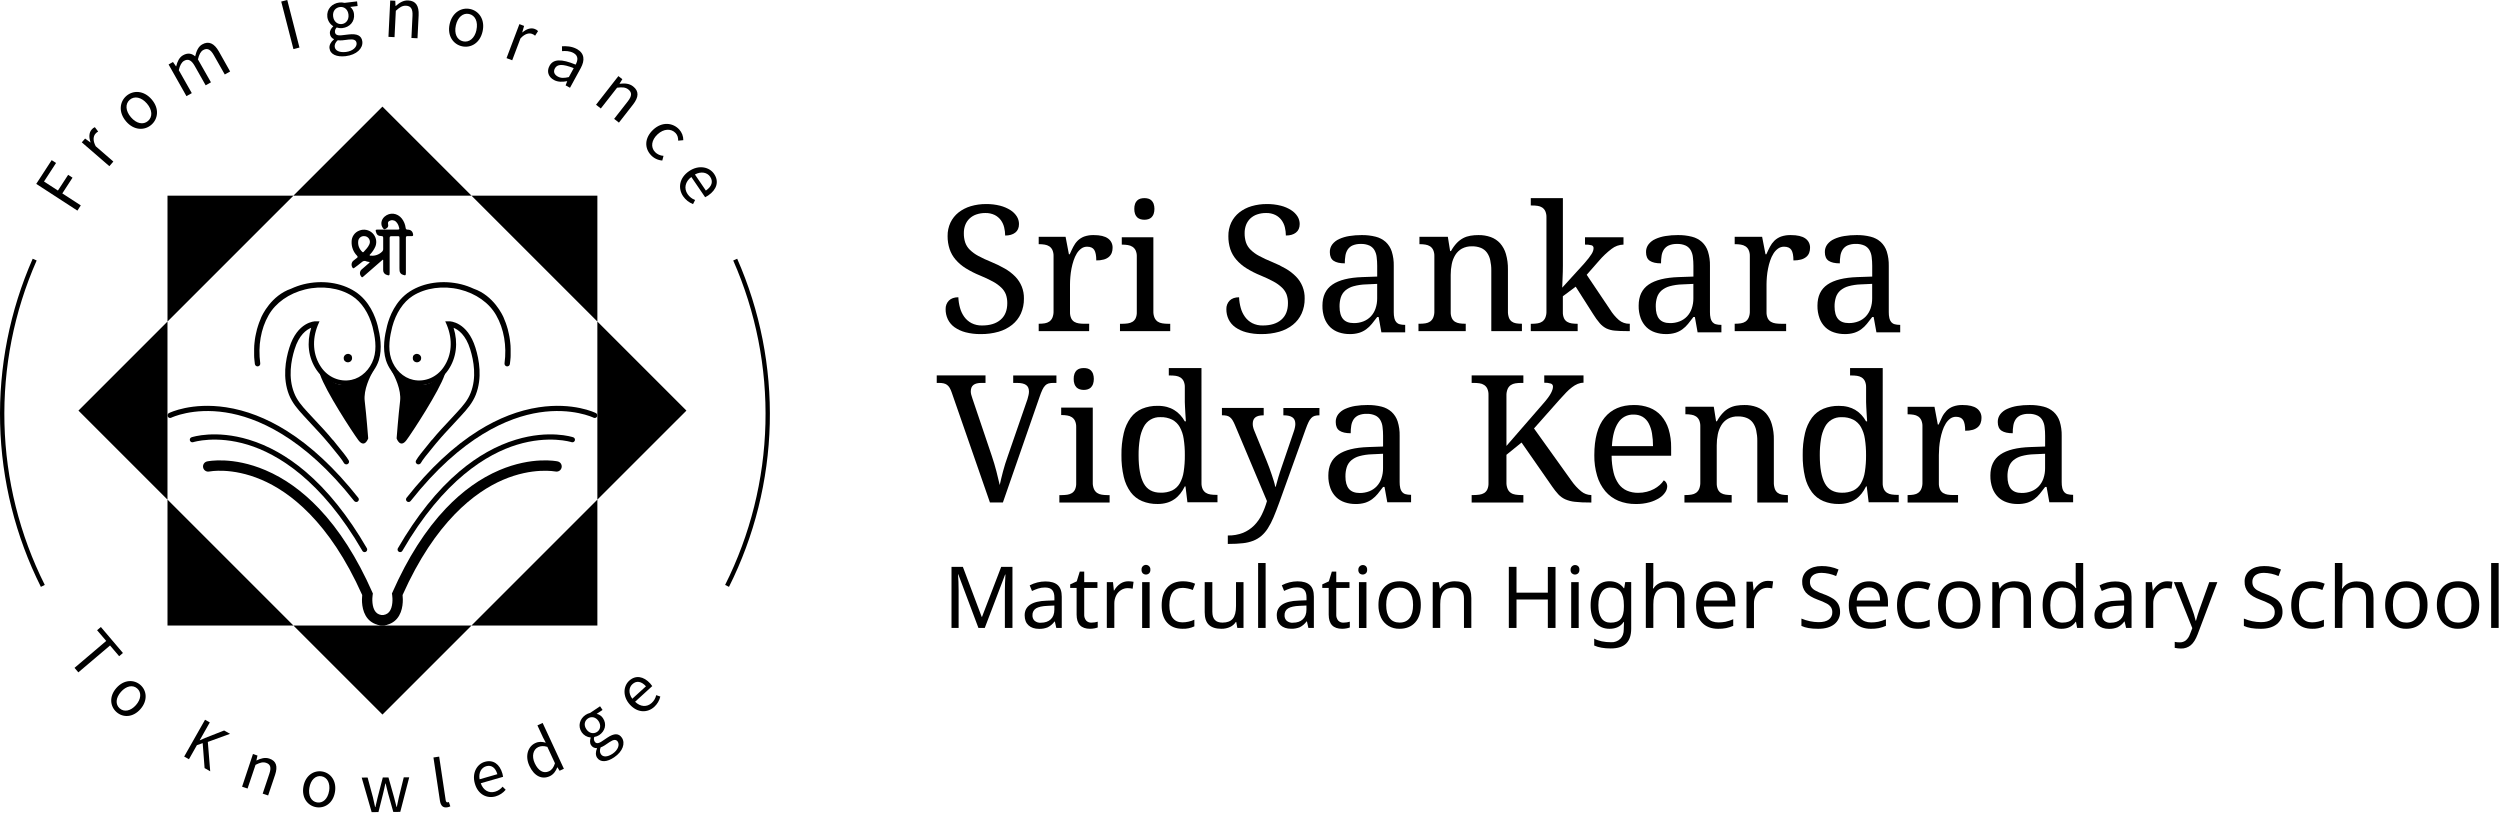 <svg width="121" height="40" viewBox="0 0 121 40" fill="none" xmlns="http://www.w3.org/2000/svg">
<path d="M47.465 16.17C47.218 16.173 46.971 16.144 46.731 16.082C46.541 16.033 46.36 15.95 46.198 15.837C46.061 15.739 45.95 15.608 45.876 15.456C45.803 15.302 45.766 15.134 45.768 14.963C45.765 14.887 45.778 14.81 45.805 14.738C45.833 14.667 45.874 14.601 45.928 14.547C46.035 14.442 46.187 14.387 46.384 14.387C46.391 14.561 46.418 14.734 46.465 14.902C46.507 15.059 46.577 15.206 46.672 15.338C46.764 15.464 46.884 15.568 47.022 15.64C47.18 15.719 47.356 15.758 47.533 15.753C47.916 15.753 48.215 15.66 48.429 15.474C48.645 15.289 48.752 15.021 48.752 14.672C48.754 14.53 48.732 14.389 48.686 14.255C48.638 14.129 48.562 14.016 48.465 13.923C48.344 13.807 48.207 13.708 48.059 13.629C47.856 13.519 47.647 13.421 47.433 13.334C47.194 13.238 46.964 13.121 46.744 12.985C46.56 12.872 46.395 12.731 46.253 12.568C46.124 12.419 46.025 12.246 45.962 12.059C45.895 11.856 45.862 11.643 45.864 11.429C45.86 11.202 45.907 10.977 46.003 10.772C46.094 10.582 46.227 10.415 46.392 10.284C46.568 10.147 46.769 10.044 46.983 9.98C47.225 9.909 47.476 9.874 47.728 9.876C47.956 9.873 48.184 9.9 48.406 9.956C48.582 10.001 48.751 10.073 48.905 10.17C49.03 10.248 49.136 10.353 49.215 10.477C49.283 10.587 49.319 10.713 49.319 10.842C49.319 11.026 49.259 11.165 49.138 11.259C49.017 11.353 48.854 11.4 48.65 11.4C48.649 11.266 48.633 11.133 48.601 11.004C48.571 10.878 48.517 10.76 48.441 10.656C48.363 10.551 48.262 10.466 48.146 10.407C48.004 10.339 47.849 10.306 47.692 10.31C47.543 10.308 47.395 10.332 47.254 10.38C47.132 10.421 47.021 10.488 46.927 10.576C46.836 10.662 46.766 10.768 46.72 10.885C46.671 11.013 46.648 11.149 46.65 11.287C46.647 11.439 46.669 11.591 46.716 11.737C46.762 11.87 46.838 11.99 46.939 12.088C47.061 12.207 47.199 12.307 47.348 12.386C47.551 12.495 47.759 12.592 47.973 12.677C48.202 12.77 48.425 12.879 48.64 13.003C48.822 13.107 48.99 13.236 49.138 13.386C49.275 13.527 49.383 13.693 49.456 13.876C49.528 14.059 49.562 14.255 49.558 14.452C49.562 14.702 49.511 14.95 49.41 15.179C49.313 15.39 49.168 15.576 48.987 15.721C48.792 15.875 48.569 15.989 48.331 16.056C48.049 16.136 47.757 16.174 47.465 16.17Z" fill="black"/>
<path d="M52.714 16.026H50.273V15.669H50.298C50.389 15.669 50.479 15.662 50.569 15.648C50.647 15.636 50.722 15.607 50.787 15.563C50.852 15.516 50.904 15.452 50.936 15.377C50.977 15.276 50.996 15.167 50.992 15.058V12.4C50.996 12.297 50.977 12.194 50.936 12.099C50.903 12.028 50.851 11.966 50.785 11.922C50.718 11.879 50.643 11.851 50.565 11.84C50.477 11.825 50.387 11.818 50.298 11.818H50.273V11.461H51.574L51.735 12.305H51.776C51.831 12.178 51.888 12.057 51.946 11.946C52.001 11.837 52.072 11.737 52.158 11.65C52.247 11.563 52.354 11.495 52.47 11.45C52.62 11.398 52.778 11.373 52.936 11.378C53.245 11.378 53.474 11.432 53.624 11.54C53.697 11.591 53.756 11.659 53.795 11.74C53.834 11.82 53.853 11.909 53.849 11.998C53.85 12.082 53.835 12.165 53.806 12.243C53.776 12.318 53.728 12.384 53.667 12.436C53.596 12.495 53.513 12.537 53.423 12.561C53.305 12.592 53.183 12.607 53.06 12.604C53.06 12.369 53.027 12.199 52.961 12.095C52.895 11.992 52.78 11.94 52.615 11.94C52.514 11.939 52.415 11.97 52.334 12.03C52.247 12.094 52.174 12.174 52.117 12.267C52.053 12.373 52.001 12.487 51.963 12.605C51.92 12.734 51.886 12.865 51.86 12.998C51.834 13.131 51.816 13.265 51.805 13.4C51.794 13.532 51.788 13.654 51.788 13.762V15.101C51.784 15.204 51.803 15.307 51.844 15.402C51.877 15.473 51.929 15.533 51.994 15.575C52.062 15.615 52.138 15.641 52.216 15.652C52.304 15.664 52.393 15.67 52.482 15.67H52.717L52.714 16.026Z" fill="black"/>
<path d="M54.319 15.671C54.41 15.671 54.5 15.664 54.589 15.652C54.668 15.641 54.744 15.615 54.812 15.575C54.879 15.534 54.931 15.474 54.965 15.404C55.006 15.309 55.026 15.207 55.021 15.104V12.419C55.026 12.316 55.006 12.214 54.965 12.12C54.931 12.048 54.878 11.988 54.812 11.944C54.745 11.901 54.669 11.873 54.589 11.861C54.5 11.847 54.41 11.84 54.319 11.84H54.294V11.484H55.823V15.063C55.819 15.171 55.838 15.28 55.88 15.381C55.913 15.454 55.965 15.518 56.03 15.565C56.097 15.609 56.174 15.638 56.254 15.649C56.344 15.664 56.434 15.671 56.525 15.671H56.639V16.026H54.207V15.671H54.319ZM54.9 10.111C54.898 10.026 54.91 9.942 54.938 9.862C54.959 9.801 54.995 9.746 55.042 9.702C55.086 9.66 55.139 9.63 55.198 9.614C55.261 9.597 55.325 9.589 55.391 9.589C55.454 9.589 55.517 9.597 55.578 9.614C55.636 9.63 55.688 9.66 55.731 9.702C55.777 9.747 55.813 9.802 55.835 9.862C55.888 10.024 55.888 10.197 55.835 10.359C55.813 10.42 55.777 10.475 55.731 10.521C55.688 10.561 55.636 10.592 55.578 10.609C55.517 10.627 55.454 10.636 55.391 10.636C55.325 10.636 55.26 10.627 55.198 10.609C55.14 10.592 55.086 10.561 55.042 10.521C54.995 10.475 54.96 10.42 54.938 10.359C54.911 10.279 54.898 10.195 54.9 10.111V10.111Z" fill="black"/>
<path d="M61.052 16.17C60.804 16.173 60.558 16.144 60.318 16.082C60.128 16.033 59.947 15.95 59.786 15.837C59.649 15.739 59.538 15.608 59.464 15.456C59.391 15.303 59.354 15.134 59.356 14.964C59.353 14.887 59.365 14.811 59.393 14.739C59.42 14.667 59.462 14.602 59.516 14.547C59.622 14.443 59.775 14.388 59.971 14.388C59.978 14.562 60.005 14.735 60.052 14.903C60.094 15.059 60.164 15.207 60.259 15.338C60.351 15.464 60.47 15.568 60.608 15.64C60.767 15.719 60.942 15.758 61.119 15.753C61.502 15.753 61.801 15.66 62.015 15.474C62.23 15.289 62.337 15.021 62.337 14.673C62.34 14.531 62.318 14.39 62.272 14.256C62.223 14.13 62.148 14.017 62.051 13.924C61.93 13.808 61.793 13.709 61.645 13.63C61.442 13.521 61.233 13.422 61.02 13.335C60.78 13.239 60.55 13.122 60.33 12.986C60.146 12.873 59.981 12.732 59.839 12.569C59.71 12.42 59.611 12.247 59.547 12.06C59.482 11.856 59.45 11.643 59.453 11.429C59.449 11.202 59.496 10.977 59.592 10.771C59.683 10.581 59.816 10.415 59.98 10.284C60.156 10.146 60.357 10.043 60.571 9.98C60.812 9.909 61.063 9.874 61.315 9.876C61.543 9.873 61.771 9.9 61.993 9.956C62.169 10 62.337 10.072 62.491 10.17C62.616 10.248 62.722 10.353 62.801 10.477C62.869 10.586 62.905 10.713 62.905 10.842C62.905 11.025 62.844 11.164 62.723 11.258C62.603 11.353 62.441 11.399 62.236 11.399C62.236 11.266 62.219 11.133 62.188 11.003C62.158 10.878 62.103 10.76 62.027 10.656C61.949 10.551 61.848 10.465 61.732 10.407C61.591 10.338 61.436 10.305 61.279 10.31C61.13 10.308 60.982 10.331 60.84 10.38C60.719 10.421 60.608 10.488 60.514 10.576C60.425 10.663 60.355 10.768 60.31 10.884C60.262 11.012 60.238 11.149 60.24 11.286C60.237 11.439 60.26 11.591 60.306 11.736C60.352 11.869 60.428 11.989 60.529 12.087C60.651 12.206 60.788 12.306 60.938 12.385C61.141 12.494 61.349 12.591 61.562 12.676C61.791 12.769 62.014 12.878 62.229 13.002C62.411 13.106 62.578 13.235 62.726 13.385C62.864 13.525 62.972 13.691 63.044 13.874C63.116 14.057 63.151 14.254 63.146 14.45C63.15 14.7 63.1 14.948 62.998 15.177C62.902 15.388 62.757 15.574 62.576 15.719C62.38 15.874 62.155 15.988 61.915 16.056C61.634 16.135 61.343 16.173 61.052 16.17Z" fill="black"/>
<path d="M65.865 11.807C65.73 11.802 65.595 11.826 65.469 11.877C65.374 11.918 65.291 11.986 65.232 12.072C65.173 12.162 65.134 12.264 65.118 12.371C65.097 12.495 65.088 12.621 65.088 12.746C64.853 12.746 64.673 12.706 64.55 12.624C64.427 12.543 64.364 12.402 64.364 12.203C64.36 12.066 64.403 11.932 64.486 11.824C64.574 11.713 64.687 11.626 64.816 11.569C64.971 11.499 65.136 11.45 65.304 11.424C65.501 11.393 65.7 11.377 65.898 11.378C66.128 11.374 66.358 11.4 66.581 11.456C66.761 11.5 66.928 11.587 67.068 11.71C67.203 11.836 67.304 11.995 67.361 12.172C67.431 12.397 67.464 12.632 67.458 12.868V15.104C67.456 15.204 67.466 15.305 67.488 15.402C67.503 15.472 67.534 15.537 67.579 15.592C67.623 15.641 67.68 15.677 67.743 15.693C67.823 15.714 67.904 15.724 67.986 15.723H68.011V16.085H66.859L66.726 15.344H66.656C66.567 15.464 66.481 15.575 66.397 15.676C66.317 15.775 66.225 15.863 66.123 15.938C66.02 16.013 65.906 16.07 65.785 16.108C65.636 16.152 65.483 16.172 65.329 16.169C65.15 16.171 64.972 16.143 64.803 16.087C64.646 16.035 64.502 15.949 64.382 15.835C64.26 15.714 64.166 15.567 64.106 15.405C64.035 15.209 64.002 15.001 64.006 14.793C64.006 14.335 64.167 13.995 64.489 13.774C64.81 13.553 65.297 13.432 65.949 13.411L66.656 13.386V12.869C66.656 12.726 66.648 12.583 66.63 12.441C66.618 12.323 66.581 12.208 66.522 12.104C66.466 12.009 66.382 11.933 66.283 11.886C66.151 11.828 66.009 11.801 65.865 11.807ZM64.834 14.834C64.834 15.104 64.891 15.306 65.003 15.438C65.114 15.571 65.289 15.638 65.525 15.638C65.684 15.64 65.843 15.612 65.991 15.554C66.126 15.501 66.248 15.42 66.349 15.314C66.45 15.206 66.527 15.076 66.575 14.935C66.63 14.775 66.657 14.607 66.655 14.438V13.74L66.109 13.765C65.905 13.771 65.702 13.801 65.505 13.855C65.361 13.895 65.226 13.965 65.111 14.062C65.012 14.149 64.939 14.262 64.897 14.388C64.853 14.532 64.831 14.683 64.834 14.834Z" fill="black"/>
<path d="M70.942 15.669V16.026H68.654V15.669H68.725C68.816 15.669 68.907 15.662 68.997 15.648C69.076 15.636 69.151 15.607 69.217 15.563C69.283 15.515 69.334 15.451 69.366 15.377C69.408 15.276 69.427 15.167 69.423 15.058V12.4C69.427 12.297 69.408 12.194 69.366 12.099C69.333 12.027 69.281 11.966 69.216 11.922C69.148 11.879 69.072 11.851 68.993 11.839C68.905 11.825 68.815 11.818 68.725 11.818H68.701V11.46H70.075L70.186 12.151H70.228C70.305 12.01 70.399 11.879 70.508 11.762C70.599 11.667 70.703 11.587 70.819 11.525C70.928 11.468 71.046 11.429 71.168 11.409C71.296 11.388 71.426 11.377 71.555 11.378C71.76 11.374 71.963 11.407 72.155 11.475C72.327 11.537 72.481 11.64 72.605 11.775C72.735 11.924 72.832 12.101 72.886 12.292C72.956 12.536 72.989 12.79 72.984 13.044V15.057C72.98 15.166 72.996 15.274 73.032 15.377C73.058 15.45 73.105 15.514 73.167 15.562C73.228 15.606 73.299 15.636 73.374 15.647C73.459 15.662 73.545 15.669 73.632 15.668H73.661V16.026H72.179V13.086C72.181 12.92 72.163 12.754 72.127 12.592C72.1 12.46 72.046 12.335 71.968 12.226C71.894 12.125 71.794 12.047 71.68 11.999C71.541 11.944 71.392 11.918 71.243 11.922C71.074 11.916 70.906 11.955 70.756 12.034C70.626 12.107 70.517 12.212 70.438 12.338C70.355 12.473 70.297 12.622 70.266 12.778C70.231 12.951 70.213 13.127 70.214 13.303V15.099C70.21 15.203 70.229 15.306 70.271 15.401C70.304 15.471 70.356 15.531 70.422 15.573C70.49 15.613 70.566 15.639 70.644 15.65C70.733 15.663 70.822 15.669 70.912 15.669H70.942Z" fill="black"/>
<path d="M76.796 13.3L77.922 14.975C78.04 15.168 78.186 15.343 78.356 15.492C78.497 15.609 78.675 15.672 78.857 15.67H78.882V16.026H78.762C78.518 16.026 78.317 16.018 78.159 16.003C78.016 15.992 77.877 15.955 77.748 15.896C77.627 15.834 77.519 15.75 77.431 15.647C77.312 15.508 77.205 15.359 77.109 15.203L76.264 13.875L75.642 14.338V15.104C75.638 15.207 75.657 15.309 75.698 15.404C75.73 15.475 75.783 15.534 75.848 15.575C75.916 15.615 75.991 15.641 76.069 15.652C76.157 15.664 76.246 15.671 76.335 15.671H76.359V16.026H74.09V15.671H74.156C74.246 15.671 74.336 15.664 74.425 15.649C74.504 15.638 74.578 15.609 74.644 15.565C74.709 15.518 74.76 15.455 74.792 15.381C74.833 15.28 74.853 15.171 74.848 15.063V10.521C74.852 10.418 74.833 10.315 74.792 10.22C74.759 10.149 74.707 10.088 74.642 10.044C74.575 10.002 74.5 9.975 74.422 9.964C74.334 9.951 74.245 9.945 74.156 9.946H74.09V9.589H75.644V12.856C75.644 12.933 75.644 13.032 75.64 13.152C75.635 13.272 75.633 13.389 75.627 13.506C75.622 13.638 75.616 13.777 75.611 13.923L76.666 12.765C76.756 12.662 76.831 12.574 76.89 12.496C76.941 12.431 76.989 12.364 77.033 12.294C77.064 12.245 77.089 12.193 77.107 12.139C77.12 12.097 77.127 12.053 77.128 12.009C77.13 11.977 77.121 11.946 77.102 11.92C77.083 11.895 77.056 11.877 77.025 11.87C76.924 11.846 76.819 11.835 76.714 11.839V11.483H78.577V11.839C78.368 11.843 78.167 11.916 78.002 12.045C77.777 12.216 77.57 12.411 77.387 12.627L76.796 13.3Z" fill="black"/>
<path d="M81.17 11.807C81.034 11.802 80.899 11.826 80.773 11.877C80.678 11.918 80.596 11.986 80.536 12.072C80.477 12.162 80.438 12.264 80.422 12.371C80.402 12.495 80.392 12.621 80.393 12.746C80.157 12.746 79.977 12.706 79.854 12.624C79.731 12.543 79.668 12.402 79.668 12.203C79.664 12.066 79.707 11.932 79.79 11.824C79.878 11.713 79.991 11.626 80.12 11.569C80.276 11.499 80.44 11.45 80.609 11.424C80.806 11.392 81.004 11.377 81.203 11.378C81.433 11.374 81.662 11.4 81.886 11.456C82.065 11.5 82.232 11.587 82.372 11.71C82.508 11.836 82.609 11.995 82.665 12.172C82.735 12.397 82.768 12.632 82.762 12.868V15.104C82.76 15.204 82.77 15.305 82.792 15.402C82.807 15.472 82.839 15.537 82.884 15.592C82.928 15.641 82.985 15.677 83.048 15.693C83.127 15.714 83.209 15.724 83.291 15.723H83.316V16.085H82.164L82.032 15.344H81.961C81.872 15.464 81.786 15.575 81.702 15.676C81.622 15.775 81.53 15.863 81.428 15.938C81.325 16.013 81.211 16.07 81.09 16.108C80.941 16.152 80.788 16.172 80.633 16.169C80.455 16.171 80.278 16.143 80.108 16.087C79.951 16.036 79.807 15.95 79.687 15.835C79.565 15.714 79.471 15.567 79.411 15.405C79.34 15.209 79.306 15.001 79.311 14.793C79.311 14.335 79.472 13.995 79.793 13.774C80.115 13.553 80.602 13.432 81.254 13.411L81.961 13.386V12.869C81.962 12.726 81.953 12.583 81.935 12.441C81.923 12.323 81.886 12.208 81.827 12.104C81.77 12.009 81.687 11.933 81.588 11.886C81.456 11.828 81.313 11.801 81.17 11.807ZM80.139 14.834C80.139 15.104 80.195 15.306 80.307 15.438C80.419 15.571 80.594 15.638 80.83 15.638C80.989 15.64 81.147 15.612 81.296 15.554C81.43 15.501 81.553 15.42 81.653 15.314C81.754 15.206 81.832 15.076 81.879 14.935C81.934 14.775 81.961 14.607 81.959 14.438V13.74L81.413 13.765C81.209 13.771 81.006 13.801 80.809 13.855C80.665 13.895 80.531 13.965 80.416 14.062C80.317 14.149 80.243 14.262 80.202 14.388C80.157 14.532 80.135 14.683 80.139 14.834Z" fill="black"/>
<path d="M86.449 16.026H83.959V15.669H83.984C84.077 15.669 84.169 15.662 84.26 15.648C84.34 15.636 84.416 15.607 84.483 15.563C84.549 15.516 84.602 15.452 84.634 15.377C84.677 15.276 84.696 15.167 84.692 15.058V12.4C84.696 12.297 84.676 12.194 84.634 12.099C84.601 12.027 84.548 11.966 84.481 11.922C84.413 11.879 84.336 11.851 84.256 11.839C84.166 11.825 84.075 11.818 83.984 11.818H83.959V11.46H85.286L85.45 12.305H85.492C85.548 12.177 85.607 12.057 85.665 11.945C85.721 11.836 85.794 11.737 85.881 11.65C85.972 11.563 86.081 11.495 86.2 11.45C86.352 11.398 86.514 11.373 86.675 11.378C86.99 11.378 87.224 11.432 87.377 11.54C87.451 11.591 87.511 11.66 87.551 11.74C87.591 11.82 87.61 11.909 87.606 11.998C87.607 12.082 87.592 12.165 87.562 12.243C87.532 12.318 87.484 12.385 87.421 12.436C87.348 12.495 87.263 12.537 87.172 12.561C87.052 12.592 86.927 12.607 86.802 12.605C86.802 12.369 86.768 12.199 86.701 12.095C86.633 11.992 86.515 11.94 86.347 11.94C86.244 11.939 86.144 11.97 86.06 12.03C85.972 12.094 85.897 12.174 85.839 12.267C85.772 12.373 85.718 12.487 85.679 12.606C85.635 12.734 85.6 12.865 85.574 12.998C85.547 13.131 85.528 13.265 85.517 13.4C85.506 13.533 85.5 13.654 85.5 13.762V15.101C85.496 15.205 85.516 15.308 85.557 15.403C85.591 15.473 85.644 15.533 85.711 15.575C85.78 15.615 85.857 15.642 85.937 15.652C86.027 15.665 86.117 15.671 86.208 15.671H86.449L86.449 16.026Z" fill="black"/>
<path d="M89.825 11.806C89.689 11.801 89.554 11.825 89.428 11.876C89.332 11.918 89.251 11.986 89.191 12.072C89.132 12.162 89.093 12.264 89.076 12.371C89.056 12.495 89.046 12.621 89.047 12.746C88.811 12.746 88.632 12.706 88.509 12.624C88.386 12.543 88.323 12.402 88.323 12.203C88.319 12.066 88.362 11.932 88.445 11.824C88.533 11.713 88.646 11.626 88.775 11.569C88.93 11.499 89.095 11.45 89.264 11.424C89.46 11.392 89.659 11.377 89.858 11.378C90.087 11.374 90.317 11.4 90.54 11.456C90.719 11.5 90.886 11.587 91.026 11.71C91.162 11.836 91.263 11.995 91.32 12.172C91.39 12.397 91.422 12.632 91.417 12.868V15.104C91.415 15.204 91.425 15.305 91.447 15.402C91.462 15.472 91.493 15.537 91.538 15.592C91.582 15.641 91.639 15.677 91.703 15.693C91.782 15.714 91.863 15.724 91.945 15.723H91.97V16.085H90.819L90.685 15.344H90.615C90.526 15.464 90.44 15.575 90.356 15.676C90.276 15.775 90.184 15.863 90.082 15.938C89.979 16.013 89.864 16.07 89.743 16.108C89.596 16.152 89.442 16.172 89.288 16.169C89.109 16.171 88.932 16.143 88.762 16.087C88.605 16.036 88.461 15.95 88.341 15.835C88.219 15.714 88.125 15.567 88.066 15.405C87.995 15.209 87.961 15.001 87.965 14.793C87.965 14.335 88.126 13.995 88.448 13.774C88.769 13.553 89.256 13.432 89.907 13.411L90.615 13.386V12.869C90.615 12.726 90.607 12.583 90.589 12.441C90.577 12.323 90.54 12.208 90.481 12.104C90.424 12.009 90.341 11.933 90.242 11.886C90.11 11.828 89.968 11.801 89.825 11.806ZM88.793 14.833C88.793 15.103 88.85 15.305 88.962 15.438C89.074 15.57 89.248 15.637 89.484 15.637C89.643 15.639 89.801 15.611 89.95 15.553C90.085 15.501 90.207 15.419 90.307 15.314C90.408 15.205 90.485 15.076 90.534 14.934C90.588 14.775 90.615 14.607 90.613 14.438V13.739L90.068 13.764C89.864 13.77 89.662 13.8 89.465 13.854C89.321 13.893 89.187 13.964 89.072 14.06C88.973 14.147 88.899 14.26 88.858 14.386C88.813 14.531 88.79 14.682 88.793 14.833Z" fill="black"/>
<path d="M47.913 24.32L46.06 18.987C46.034 18.909 46 18.835 45.959 18.764C45.926 18.71 45.884 18.663 45.833 18.625C45.783 18.591 45.728 18.566 45.669 18.554C45.597 18.539 45.524 18.532 45.451 18.533H45.338V18.17H47.699V18.533H47.502C47.328 18.533 47.199 18.566 47.114 18.632C47.028 18.698 46.986 18.802 46.986 18.946C46.986 18.995 46.993 19.045 47.005 19.093C47.02 19.152 47.037 19.209 47.057 19.265L48.002 22.063C48.088 22.318 48.162 22.565 48.224 22.805C48.285 23.045 48.339 23.268 48.387 23.476C48.431 23.267 48.485 23.049 48.546 22.816C48.607 22.583 48.686 22.331 48.782 22.063L49.729 19.324C49.75 19.258 49.767 19.191 49.781 19.123C49.794 19.067 49.801 19.011 49.802 18.954C49.802 18.805 49.755 18.698 49.662 18.633C49.568 18.567 49.426 18.534 49.236 18.534H49.039V18.172H51.131V18.534H50.968C50.895 18.533 50.823 18.541 50.752 18.559C50.69 18.577 50.633 18.611 50.588 18.658C50.532 18.718 50.486 18.787 50.452 18.862C50.401 18.973 50.356 19.086 50.318 19.202L48.54 24.321L47.913 24.32Z" fill="black"/>
<path d="M51.386 23.963C51.476 23.963 51.566 23.956 51.656 23.944C51.734 23.933 51.81 23.907 51.879 23.866C51.945 23.824 51.998 23.764 52.031 23.693C52.073 23.597 52.092 23.493 52.088 23.389V20.674C52.092 20.57 52.073 20.467 52.031 20.372C51.998 20.3 51.945 20.238 51.879 20.194C51.811 20.15 51.735 20.122 51.656 20.11C51.567 20.096 51.477 20.088 51.386 20.088H51.361V19.729H52.89V23.348C52.885 23.458 52.905 23.567 52.947 23.669C52.979 23.744 53.031 23.808 53.097 23.856C53.164 23.901 53.24 23.93 53.32 23.941C53.41 23.956 53.501 23.963 53.592 23.963H53.705V24.322H51.273V23.963H51.386ZM51.967 18.34C51.964 18.255 51.977 18.17 52.005 18.089C52.026 18.028 52.062 17.972 52.108 17.927C52.153 17.885 52.206 17.855 52.264 17.838C52.327 17.821 52.392 17.813 52.457 17.814C52.52 17.813 52.584 17.821 52.645 17.838C52.703 17.855 52.755 17.885 52.798 17.927C52.844 17.973 52.88 18.028 52.902 18.089C52.955 18.253 52.955 18.428 52.902 18.591C52.879 18.652 52.844 18.708 52.798 18.755C52.755 18.796 52.702 18.827 52.645 18.844C52.584 18.863 52.521 18.872 52.457 18.872C52.392 18.872 52.327 18.863 52.264 18.844C52.206 18.827 52.153 18.796 52.108 18.755C52.062 18.709 52.026 18.653 52.005 18.591C51.977 18.511 51.964 18.426 51.967 18.34Z" fill="black"/>
<path d="M58.152 23.371C58.148 23.475 58.167 23.578 58.209 23.674C58.243 23.745 58.296 23.807 58.362 23.851C58.43 23.894 58.507 23.922 58.587 23.932C58.676 23.945 58.767 23.952 58.857 23.951H58.926V24.31H57.471L57.378 23.542H57.344C57.284 23.667 57.21 23.785 57.124 23.895C57.044 23.997 56.948 24.087 56.841 24.161C56.731 24.238 56.609 24.296 56.48 24.333C56.333 24.375 56.18 24.395 56.027 24.393C55.77 24.398 55.514 24.351 55.276 24.253C55.058 24.161 54.868 24.013 54.727 23.824C54.566 23.603 54.452 23.352 54.391 23.087C54.31 22.739 54.272 22.383 54.278 22.026C54.272 21.667 54.31 21.308 54.391 20.957C54.452 20.69 54.566 20.437 54.727 20.215C54.868 20.025 55.057 19.876 55.276 19.783C55.514 19.686 55.77 19.638 56.027 19.643C56.179 19.64 56.33 19.658 56.477 19.695C56.605 19.729 56.727 19.781 56.839 19.851C56.945 19.916 57.042 19.997 57.126 20.089C57.211 20.181 57.284 20.284 57.344 20.393H57.396L57.371 20.001C57.365 19.897 57.36 19.79 57.354 19.686C57.348 19.582 57.345 19.504 57.345 19.454V18.753C57.35 18.649 57.331 18.546 57.289 18.45C57.255 18.378 57.202 18.317 57.136 18.272C57.068 18.23 56.991 18.202 56.912 18.191C56.822 18.179 56.731 18.173 56.641 18.173H56.57V17.814H58.151L58.152 23.371ZM56.176 23.846C56.369 23.853 56.561 23.815 56.737 23.736C56.887 23.661 57.012 23.544 57.097 23.4C57.197 23.224 57.262 23.032 57.29 22.832C57.331 22.566 57.349 22.296 57.346 22.026C57.349 21.762 57.33 21.499 57.29 21.238C57.262 21.036 57.196 20.842 57.097 20.663C57.011 20.514 56.885 20.391 56.732 20.311C56.556 20.224 56.361 20.183 56.166 20.19C55.998 20.182 55.832 20.223 55.688 20.308C55.544 20.392 55.427 20.517 55.353 20.666C55.26 20.847 55.197 21.042 55.167 21.243C55.125 21.505 55.105 21.77 55.108 22.035C55.108 22.642 55.191 23.095 55.356 23.396C55.521 23.697 55.794 23.847 56.176 23.846Z" fill="black"/>
<path d="M63.861 19.746V20.102H63.837C63.765 20.101 63.694 20.11 63.625 20.13C63.563 20.149 63.508 20.185 63.465 20.233C63.41 20.293 63.364 20.361 63.331 20.435C63.29 20.521 63.244 20.631 63.196 20.766L61.917 24.322C61.818 24.595 61.725 24.835 61.637 25.043C61.561 25.228 61.469 25.406 61.362 25.574C61.275 25.711 61.17 25.834 61.048 25.94C60.931 26.038 60.8 26.116 60.659 26.172C60.498 26.233 60.329 26.274 60.158 26.291C59.939 26.315 59.72 26.326 59.5 26.325H59.426V25.917C59.677 25.924 59.927 25.88 60.162 25.79C60.36 25.709 60.541 25.589 60.694 25.438C60.847 25.285 60.973 25.106 61.069 24.911C61.172 24.699 61.257 24.479 61.321 24.252L59.763 20.551C59.732 20.476 59.694 20.403 59.652 20.334C59.62 20.281 59.579 20.234 59.531 20.195C59.486 20.159 59.433 20.134 59.377 20.121C59.308 20.106 59.236 20.099 59.165 20.1H59.141V19.745H61.163V20.102H61.138C60.968 20.102 60.841 20.136 60.758 20.202C60.674 20.268 60.633 20.372 60.633 20.511C60.633 20.559 60.637 20.607 60.647 20.654C60.659 20.711 60.676 20.767 60.698 20.821L61.315 22.33C61.354 22.427 61.394 22.533 61.437 22.646C61.479 22.761 61.519 22.875 61.556 22.986C61.593 23.097 61.626 23.203 61.658 23.302C61.684 23.386 61.705 23.472 61.72 23.559H61.744C61.775 23.435 61.816 23.284 61.87 23.106C61.923 22.928 61.985 22.738 62.057 22.534L62.62 20.884C62.643 20.819 62.662 20.753 62.675 20.685C62.687 20.631 62.693 20.576 62.694 20.52C62.694 20.374 62.648 20.267 62.556 20.202C62.465 20.136 62.325 20.102 62.139 20.102H62.115V19.747L63.861 19.746Z" fill="black"/>
<path d="M66.151 20.03C66.015 20.025 65.88 20.048 65.754 20.099C65.659 20.141 65.577 20.208 65.517 20.294C65.458 20.385 65.419 20.487 65.402 20.594C65.382 20.718 65.373 20.843 65.374 20.969C65.138 20.969 64.958 20.928 64.835 20.847C64.712 20.766 64.65 20.625 64.65 20.428C64.645 20.291 64.689 20.157 64.771 20.048C64.859 19.938 64.972 19.851 65.101 19.794C65.257 19.724 65.421 19.675 65.59 19.648C65.786 19.617 65.985 19.602 66.184 19.603C66.413 19.599 66.643 19.625 66.866 19.68C67.046 19.725 67.213 19.812 67.352 19.935C67.488 20.061 67.589 20.219 67.646 20.396C67.716 20.622 67.749 20.857 67.743 21.093V23.329C67.741 23.429 67.751 23.53 67.773 23.628C67.788 23.697 67.819 23.762 67.865 23.817C67.908 23.866 67.965 23.901 68.029 23.918C68.108 23.939 68.19 23.949 68.271 23.948H68.296V24.309H67.145L67.011 23.568H66.942C66.852 23.689 66.766 23.799 66.683 23.901C66.602 24 66.51 24.088 66.408 24.163C66.305 24.238 66.191 24.295 66.07 24.334C65.922 24.377 65.768 24.397 65.614 24.394C65.436 24.396 65.258 24.369 65.088 24.312C64.931 24.261 64.788 24.175 64.668 24.06C64.546 23.939 64.451 23.792 64.392 23.63C64.321 23.434 64.287 23.227 64.291 23.018C64.291 22.56 64.452 22.221 64.774 22C65.095 21.778 65.582 21.658 66.234 21.637L66.941 21.612V21.094C66.942 20.951 66.933 20.808 66.915 20.667C66.903 20.548 66.866 20.433 66.807 20.33C66.751 20.234 66.667 20.158 66.568 20.111C66.437 20.052 66.294 20.024 66.151 20.03ZM65.119 23.056C65.119 23.327 65.176 23.528 65.288 23.661C65.4 23.793 65.574 23.861 65.81 23.861C65.969 23.863 66.127 23.834 66.276 23.777C66.411 23.724 66.532 23.642 66.633 23.537C66.734 23.428 66.812 23.299 66.86 23.158C66.914 22.998 66.941 22.83 66.939 22.661V21.962L66.394 21.988C66.19 21.994 65.987 22.024 65.79 22.078C65.645 22.117 65.511 22.188 65.396 22.285C65.297 22.372 65.223 22.485 65.183 22.611C65.138 22.755 65.117 22.905 65.12 23.056H65.119Z" fill="black"/>
<path d="M74.689 19.538C74.782 19.433 74.86 19.337 74.921 19.254C74.975 19.183 75.023 19.108 75.066 19.029C75.096 18.973 75.121 18.913 75.141 18.852C75.155 18.807 75.163 18.761 75.164 18.714C75.166 18.681 75.156 18.648 75.138 18.621C75.119 18.594 75.091 18.574 75.06 18.564C74.957 18.533 74.849 18.519 74.742 18.524V18.17H76.642V18.524C76.545 18.524 76.449 18.544 76.359 18.581C76.262 18.623 76.17 18.677 76.087 18.742C75.987 18.818 75.892 18.902 75.806 18.993C75.709 19.093 75.605 19.206 75.492 19.332L74.246 20.737L76.059 23.27C76.193 23.463 76.353 23.637 76.535 23.785C76.668 23.894 76.834 23.956 77.006 23.96H77.022V24.321H76.93C76.693 24.324 76.456 24.312 76.22 24.287C76.06 24.271 75.903 24.23 75.754 24.165C75.63 24.108 75.519 24.027 75.425 23.928C75.316 23.808 75.215 23.681 75.124 23.547L73.643 21.419L72.912 22.012V23.341C72.907 23.452 72.927 23.562 72.969 23.664C73.001 23.74 73.053 23.805 73.12 23.852C73.187 23.898 73.264 23.927 73.344 23.938C73.434 23.953 73.525 23.96 73.617 23.96H73.731V24.321H71.228V23.96H71.338C71.428 23.96 71.519 23.953 71.609 23.94C71.688 23.93 71.764 23.903 71.833 23.863C71.9 23.82 71.953 23.76 71.986 23.688C72.028 23.592 72.047 23.488 72.043 23.383V19.117C72.047 19.013 72.028 18.908 71.986 18.812C71.953 18.74 71.9 18.678 71.833 18.634C71.766 18.59 71.689 18.562 71.609 18.552C71.519 18.539 71.428 18.533 71.338 18.533H71.228V18.17H73.731V18.533H73.617C73.526 18.533 73.434 18.54 73.344 18.554C73.264 18.566 73.187 18.595 73.12 18.64C73.053 18.687 73.001 18.752 72.969 18.827C72.927 18.93 72.907 19.041 72.912 19.151V21.583L74.689 19.538Z" fill="black"/>
<path d="M79.169 24.394C78.881 24.398 78.595 24.345 78.328 24.237C78.084 24.135 77.868 23.977 77.697 23.775C77.516 23.557 77.381 23.304 77.302 23.032C77.206 22.708 77.159 22.37 77.165 22.032C77.165 21.226 77.331 20.62 77.663 20.213C77.995 19.806 78.469 19.602 79.083 19.603C79.34 19.599 79.595 19.643 79.835 19.733C80.052 19.816 80.247 19.95 80.402 20.123C80.564 20.31 80.686 20.53 80.759 20.767C80.846 21.057 80.888 21.359 80.883 21.661V22.058H78.002C78.002 22.33 78.034 22.602 78.096 22.868C78.142 23.068 78.227 23.258 78.346 23.427C78.448 23.567 78.586 23.678 78.745 23.748C78.917 23.82 79.103 23.856 79.289 23.853C79.43 23.854 79.57 23.836 79.706 23.801C79.828 23.771 79.945 23.726 80.055 23.667C80.154 23.614 80.247 23.549 80.331 23.475C80.407 23.409 80.473 23.333 80.528 23.249C80.575 23.273 80.614 23.309 80.64 23.354C80.676 23.411 80.695 23.477 80.693 23.544C80.689 23.644 80.657 23.741 80.6 23.823C80.527 23.935 80.43 24.029 80.317 24.099C80.17 24.192 80.011 24.263 79.844 24.309C79.624 24.37 79.397 24.398 79.169 24.394ZM79.064 20.066C78.917 20.06 78.771 20.093 78.641 20.161C78.511 20.23 78.401 20.331 78.322 20.456C78.147 20.715 78.045 21.094 78.016 21.594H80.006C80.007 21.386 79.991 21.177 79.956 20.971C79.928 20.802 79.874 20.639 79.795 20.486C79.728 20.359 79.628 20.251 79.505 20.175C79.371 20.098 79.219 20.061 79.064 20.066Z" fill="black"/>
<path d="M83.813 23.96V24.323H81.527V23.96H81.598C81.689 23.961 81.78 23.954 81.87 23.938C81.948 23.927 82.023 23.898 82.089 23.853C82.155 23.805 82.207 23.74 82.239 23.664C82.28 23.561 82.299 23.451 82.295 23.34V20.641C82.299 20.536 82.28 20.431 82.239 20.335C82.205 20.263 82.153 20.201 82.088 20.156C82.02 20.112 81.945 20.083 81.866 20.072C81.778 20.057 81.688 20.049 81.598 20.049H81.573V19.687H82.947L83.058 20.388H83.1C83.176 20.245 83.27 20.112 83.38 19.993C83.555 19.802 83.787 19.676 84.04 19.634C84.168 19.613 84.297 19.602 84.427 19.603C84.631 19.599 84.834 19.633 85.026 19.702C85.198 19.765 85.352 19.869 85.475 20.005C85.606 20.157 85.702 20.337 85.756 20.531C85.827 20.779 85.86 21.037 85.854 21.295V23.339C85.85 23.449 85.867 23.559 85.902 23.663C85.929 23.738 85.976 23.803 86.037 23.852C86.098 23.897 86.169 23.926 86.244 23.938C86.33 23.953 86.417 23.961 86.505 23.96H86.534V24.322H85.053V21.337C85.055 21.168 85.037 21 85.001 20.835C84.974 20.701 84.92 20.574 84.842 20.463C84.768 20.361 84.669 20.282 84.554 20.233C84.415 20.177 84.267 20.151 84.118 20.155C83.949 20.149 83.781 20.188 83.631 20.269C83.501 20.343 83.392 20.449 83.314 20.577C83.23 20.715 83.172 20.866 83.141 21.025C83.106 21.2 83.089 21.378 83.09 21.557V23.381C83.086 23.486 83.105 23.591 83.146 23.687C83.179 23.759 83.231 23.82 83.297 23.863C83.366 23.903 83.441 23.93 83.52 23.94C83.608 23.953 83.697 23.96 83.787 23.96L83.813 23.96Z" fill="black"/>
<path d="M91.122 23.372C91.118 23.476 91.138 23.579 91.179 23.675C91.213 23.747 91.266 23.808 91.333 23.852C91.401 23.895 91.478 23.922 91.557 23.932C91.647 23.945 91.738 23.952 91.828 23.952H91.899V24.31H90.443L90.35 23.542H90.317C90.257 23.667 90.183 23.785 90.097 23.895C90.016 23.997 89.921 24.087 89.814 24.161C89.704 24.237 89.582 24.295 89.453 24.333C89.305 24.375 89.153 24.395 88.999 24.393C88.742 24.398 88.487 24.351 88.249 24.253C88.031 24.161 87.841 24.013 87.699 23.824C87.538 23.604 87.424 23.353 87.363 23.087C87.282 22.74 87.245 22.384 87.251 22.027C87.245 21.668 87.282 21.309 87.363 20.958C87.424 20.691 87.538 20.438 87.699 20.215C87.841 20.026 88.03 19.877 88.249 19.784C88.487 19.687 88.742 19.639 88.999 19.644C89.151 19.642 89.302 19.659 89.449 19.696C89.7 19.761 89.925 19.897 90.099 20.088C90.184 20.181 90.257 20.283 90.317 20.393H90.369C90.361 20.253 90.352 20.123 90.344 20C90.338 19.897 90.333 19.79 90.327 19.686C90.321 19.582 90.319 19.504 90.319 19.454V18.753C90.323 18.649 90.304 18.545 90.262 18.45C90.228 18.378 90.175 18.316 90.109 18.272C90.041 18.23 89.964 18.202 89.885 18.191C89.795 18.178 89.704 18.173 89.614 18.173H89.543V17.814H91.124L91.122 23.372ZM89.146 23.848C89.339 23.854 89.531 23.816 89.707 23.737C89.857 23.663 89.982 23.546 90.067 23.401C90.167 23.226 90.232 23.033 90.26 22.834C90.301 22.567 90.32 22.298 90.317 22.028C90.319 21.764 90.3 21.5 90.26 21.239C90.232 21.038 90.166 20.843 90.067 20.665C89.981 20.516 89.854 20.393 89.701 20.313C89.526 20.226 89.331 20.185 89.135 20.192C88.968 20.184 88.802 20.225 88.658 20.309C88.513 20.394 88.397 20.519 88.323 20.668C88.229 20.849 88.166 21.044 88.137 21.245C88.095 21.507 88.075 21.771 88.078 22.036C88.078 22.643 88.16 23.097 88.325 23.397C88.49 23.698 88.764 23.848 89.146 23.848Z" fill="black"/>
<path d="M94.769 24.323H92.328V23.961H92.353C92.444 23.961 92.534 23.954 92.624 23.939C92.702 23.927 92.776 23.898 92.841 23.853C92.907 23.805 92.959 23.74 92.99 23.664C93.032 23.562 93.051 23.451 93.046 23.34V20.643C93.051 20.538 93.031 20.434 92.99 20.337C92.957 20.265 92.905 20.203 92.84 20.158C92.773 20.114 92.698 20.085 92.62 20.074C92.531 20.059 92.442 20.052 92.353 20.052H92.328V19.689H93.629L93.79 20.547H93.831C93.886 20.416 93.943 20.295 94 20.179C94.055 20.068 94.127 19.967 94.213 19.879C94.302 19.79 94.408 19.721 94.525 19.677C94.675 19.623 94.833 19.598 94.991 19.603C95.299 19.603 95.529 19.658 95.679 19.767C95.751 19.819 95.81 19.889 95.85 19.97C95.889 20.051 95.907 20.141 95.904 20.232C95.905 20.317 95.89 20.401 95.86 20.481C95.831 20.557 95.783 20.625 95.722 20.677C95.65 20.737 95.567 20.78 95.478 20.804C95.36 20.836 95.237 20.851 95.115 20.848C95.115 20.608 95.082 20.436 95.016 20.331C94.949 20.226 94.834 20.173 94.669 20.173C94.569 20.172 94.471 20.203 94.389 20.263C94.303 20.328 94.229 20.41 94.173 20.503C94.107 20.611 94.054 20.727 94.016 20.848C93.973 20.978 93.938 21.111 93.913 21.246C93.887 21.381 93.868 21.517 93.857 21.654C93.847 21.789 93.841 21.912 93.841 22.022V23.381C93.837 23.486 93.856 23.59 93.897 23.687C93.93 23.759 93.982 23.82 94.047 23.862C94.115 23.903 94.19 23.929 94.269 23.94C94.356 23.953 94.445 23.96 94.534 23.959H94.77L94.769 24.323Z" fill="black"/>
<path d="M98.193 20.03C98.058 20.025 97.922 20.048 97.796 20.099C97.701 20.141 97.619 20.208 97.56 20.294C97.5 20.385 97.461 20.487 97.445 20.594C97.424 20.718 97.415 20.843 97.416 20.969C97.18 20.969 97 20.928 96.877 20.847C96.754 20.765 96.692 20.625 96.692 20.427C96.688 20.291 96.731 20.157 96.813 20.048C96.901 19.938 97.014 19.851 97.143 19.794C97.299 19.724 97.463 19.675 97.632 19.648C97.829 19.617 98.027 19.602 98.226 19.603C98.456 19.599 98.685 19.625 98.909 19.681C99.088 19.725 99.255 19.812 99.395 19.936C99.531 20.061 99.632 20.22 99.689 20.397C99.759 20.622 99.791 20.857 99.786 21.093V23.329C99.784 23.429 99.794 23.53 99.816 23.628C99.831 23.697 99.862 23.762 99.907 23.817C99.951 23.866 100.008 23.902 100.072 23.918C100.151 23.939 100.233 23.949 100.314 23.948H100.339V24.309H99.188L99.055 23.568H98.985C98.896 23.689 98.809 23.799 98.726 23.901C98.646 24 98.553 24.088 98.451 24.163C98.348 24.238 98.234 24.295 98.112 24.334C97.964 24.377 97.811 24.397 97.657 24.394C97.478 24.396 97.301 24.369 97.131 24.312C96.974 24.261 96.83 24.175 96.71 24.06C96.588 23.939 96.494 23.792 96.434 23.63C96.364 23.434 96.33 23.227 96.334 23.018C96.334 22.56 96.495 22.221 96.816 22C97.138 21.779 97.624 21.658 98.277 21.637L98.984 21.612V21.095C98.985 20.951 98.976 20.809 98.958 20.667C98.946 20.548 98.909 20.434 98.85 20.33C98.794 20.235 98.711 20.159 98.611 20.112C98.48 20.052 98.337 20.025 98.193 20.03ZM97.162 23.056C97.162 23.326 97.219 23.528 97.33 23.66C97.442 23.793 97.617 23.86 97.853 23.86C98.012 23.862 98.17 23.834 98.318 23.776C98.453 23.724 98.575 23.642 98.676 23.537C98.777 23.428 98.854 23.299 98.902 23.158C98.957 22.998 98.984 22.83 98.982 22.66V21.962L98.436 21.987C98.232 21.993 98.029 22.023 97.832 22.077C97.688 22.117 97.553 22.188 97.439 22.284C97.339 22.372 97.266 22.484 97.225 22.611C97.18 22.755 97.159 22.905 97.162 23.056Z" fill="black"/>
<path d="M1.754 8.9L2.501 7.751L2.713 7.888L2.13 8.785L2.804 9.223L3.298 8.462L3.51 8.6L3.016 9.361L3.91 9.941L3.746 10.194L1.754 8.9Z" fill="black"/>
<path d="M3.959 6.89L4.118 6.706L4.378 6.896L4.384 6.889C4.296 6.65 4.304 6.422 4.436 6.272C4.476 6.22 4.53 6.18 4.591 6.155L4.751 6.367C4.699 6.394 4.653 6.431 4.616 6.477C4.521 6.588 4.48 6.793 4.632 7.078L5.486 7.82L5.293 8.043L3.959 6.89Z" fill="black"/>
<path d="M6.103 5.877C5.721 5.431 5.792 4.922 6.118 4.641C6.445 4.361 6.96 4.367 7.342 4.813C7.724 5.258 7.649 5.762 7.322 6.043C6.995 6.324 6.482 6.319 6.103 5.877ZM7.111 5.011C6.847 4.704 6.51 4.63 6.281 4.828C6.051 5.027 6.073 5.369 6.338 5.676C6.603 5.984 6.933 6.054 7.163 5.856C7.394 5.657 7.375 5.318 7.111 5.011Z" fill="black"/>
<path d="M8.16 3.121L8.372 3.001L8.52 3.212L8.529 3.207C8.581 2.985 8.674 2.779 8.857 2.675C9.092 2.543 9.282 2.584 9.446 2.727C9.507 2.468 9.599 2.254 9.786 2.149C10.101 1.97 10.369 2.097 10.591 2.487L11.138 3.46L10.879 3.605L10.35 2.671C10.188 2.383 10.029 2.313 9.834 2.423C9.716 2.489 9.635 2.636 9.58 2.875L10.21 3.984L9.954 4.129L9.425 3.192C9.262 2.904 9.103 2.834 8.909 2.944C8.793 3.01 8.706 3.159 8.654 3.397L9.283 4.508L9.024 4.653L8.16 3.121Z" fill="black"/>
<path d="M13.611 0.075L13.903 0L14.494 2.301L14.202 2.376L13.611 0.075Z" fill="black"/>
<path d="M15.947 2.333C15.93 2.185 16.01 2.033 16.162 1.907V1.894C16.108 1.872 16.061 1.835 16.027 1.788C15.993 1.74 15.972 1.685 15.968 1.626C15.95 1.482 16.043 1.354 16.126 1.279V1.266C16.049 1.217 15.984 1.153 15.935 1.076C15.886 0.999 15.854 0.913 15.843 0.823C15.798 0.44 16.072 0.163 16.427 0.122C16.51 0.113 16.595 0.119 16.676 0.139L17.282 0.067L17.308 0.292L16.951 0.334C17.003 0.376 17.046 0.428 17.077 0.487C17.109 0.546 17.128 0.611 17.134 0.678C17.178 1.051 16.921 1.319 16.568 1.36C16.477 1.37 16.386 1.359 16.3 1.329C16.269 1.356 16.244 1.391 16.229 1.429C16.214 1.468 16.208 1.51 16.212 1.551C16.225 1.664 16.304 1.733 16.539 1.707L16.881 1.667C17.286 1.62 17.503 1.725 17.537 2.012C17.574 2.336 17.266 2.656 16.725 2.719C16.297 2.767 15.982 2.635 15.947 2.333ZM16.866 0.704C16.837 0.449 16.655 0.314 16.449 0.341C16.243 0.368 16.093 0.535 16.123 0.792C16.153 1.05 16.342 1.188 16.544 1.164C16.747 1.141 16.896 0.957 16.866 0.703V0.704ZM17.259 2.09C17.24 1.929 17.108 1.888 16.877 1.915L16.574 1.951C16.498 1.958 16.422 1.958 16.346 1.948C16.231 2.052 16.19 2.162 16.2 2.265C16.221 2.452 16.426 2.552 16.744 2.515C17.079 2.475 17.28 2.272 17.259 2.089V2.09Z" fill="black"/>
<path d="M18.887 0.025L19.131 0.037L19.144 0.291H19.154C19.33 0.135 19.517 0.01 19.758 0.022C20.127 0.039 20.284 0.287 20.262 0.738L20.207 1.852L19.913 1.838L19.965 0.762C19.981 0.433 19.887 0.288 19.653 0.277C19.472 0.268 19.342 0.353 19.158 0.522L19.095 1.798L18.801 1.784L18.887 0.025Z" fill="black"/>
<path d="M21.762 1.167C21.888 0.597 22.338 0.344 22.759 0.437C23.18 0.529 23.485 0.944 23.358 1.517C23.232 2.09 22.785 2.334 22.364 2.241C21.942 2.149 21.638 1.737 21.762 1.167ZM23.059 1.452C23.146 1.056 23.002 0.742 22.704 0.677C22.407 0.612 22.148 0.837 22.062 1.233C21.975 1.629 22.117 1.935 22.415 2.001C22.713 2.066 22.977 1.847 23.061 1.453L23.059 1.452Z" fill="black"/>
<path d="M25.139 1.167L25.366 1.254L25.277 1.565L25.286 1.568C25.48 1.401 25.698 1.33 25.88 1.401C25.942 1.421 25.998 1.457 26.042 1.505L25.899 1.728C25.855 1.688 25.804 1.658 25.748 1.639C25.613 1.588 25.406 1.621 25.19 1.861L24.791 2.917L24.516 2.813L25.139 1.167Z" fill="black"/>
<path d="M26.596 3.187C26.779 2.851 27.166 2.843 27.861 3.127C27.97 2.928 28.008 2.702 27.757 2.564C27.578 2.466 27.37 2.46 27.203 2.475L27.199 2.24C27.391 2.227 27.67 2.235 27.918 2.371C28.294 2.578 28.315 2.916 28.107 3.297L27.588 4.248L27.375 4.131L27.453 3.934L27.444 3.929C27.229 3.971 27.002 3.976 26.811 3.872C26.55 3.731 26.443 3.466 26.596 3.187ZM27.532 3.731L27.768 3.299C27.213 3.077 26.966 3.109 26.858 3.308C26.762 3.484 26.843 3.619 26.996 3.705C27.149 3.79 27.308 3.782 27.532 3.731Z" fill="black"/>
<path d="M29.93 3.683L30.122 3.833L29.986 4.048L29.994 4.054C30.228 4.027 30.453 4.034 30.642 4.182C30.933 4.409 30.918 4.701 30.642 5.056L29.956 5.935L29.724 5.753L30.386 4.906C30.589 4.646 30.593 4.474 30.411 4.33C30.268 4.219 30.116 4.214 29.866 4.245L29.08 5.251L28.848 5.069L29.93 3.683Z" fill="black"/>
<path d="M31.616 6.276C32.046 5.876 32.566 5.936 32.873 6.266C33.003 6.407 33.075 6.593 33.072 6.785L32.824 6.808C32.824 6.668 32.797 6.545 32.7 6.441C32.483 6.209 32.122 6.225 31.826 6.501C31.529 6.777 31.482 7.124 31.703 7.358C31.812 7.469 31.958 7.535 32.114 7.543L32.055 7.77C31.845 7.755 31.648 7.661 31.505 7.507C31.187 7.168 31.189 6.675 31.616 6.276Z" fill="black"/>
<path d="M33.35 8.284C33.821 7.962 34.335 8.08 34.563 8.418C34.815 8.787 34.69 9.179 34.275 9.462C34.228 9.493 34.179 9.522 34.129 9.546L33.46 8.566C33.16 8.794 33.092 9.119 33.28 9.396C33.368 9.526 33.495 9.626 33.643 9.681L33.543 9.879C33.349 9.803 33.182 9.671 33.064 9.5C32.803 9.114 32.873 8.61 33.35 8.284ZM34.164 9.224C34.458 9.023 34.527 8.781 34.371 8.554C34.231 8.346 33.941 8.279 33.634 8.445L34.164 9.224Z" fill="black"/>
<path d="M5.141 31.021L4.699 30.503L4.882 30.347L5.95 31.604L5.767 31.76L5.326 31.241L3.792 32.542L3.607 32.324L5.141 31.021Z" fill="black"/>
<path d="M5.634 33.297C6.002 32.882 6.489 32.882 6.796 33.151C7.103 33.419 7.163 33.905 6.796 34.322C6.429 34.739 5.945 34.737 5.638 34.464C5.331 34.192 5.268 33.712 5.634 33.297ZM6.579 34.127C6.833 33.839 6.858 33.513 6.641 33.322C6.425 33.131 6.107 33.199 5.853 33.487C5.599 33.776 5.576 34.094 5.792 34.285C6.008 34.476 6.324 34.416 6.579 34.127Z" fill="black"/>
<path d="M12.243 36.495L12.462 36.568L12.41 36.803L12.418 36.806C12.62 36.708 12.823 36.644 13.04 36.717C13.372 36.828 13.451 37.094 13.315 37.499L12.978 38.5L12.714 38.412L13.038 37.445C13.138 37.148 13.09 36.992 12.883 36.922C12.719 36.867 12.581 36.912 12.368 37.018L11.982 38.165L11.717 38.076L12.243 36.495Z" fill="black"/>
<path d="M14.684 38.079C14.776 37.531 15.19 37.273 15.593 37.34C15.996 37.407 16.303 37.786 16.212 38.335C16.12 38.884 15.707 39.135 15.304 39.068C14.901 39 14.593 38.625 14.684 38.079ZM15.929 38.287C15.992 37.907 15.841 37.618 15.556 37.57C15.272 37.522 15.038 37.748 14.974 38.127C14.91 38.506 15.06 38.789 15.344 38.837C15.629 38.885 15.863 38.666 15.927 38.287L15.929 38.287Z" fill="black"/>
<path d="M17.506 37.636L17.792 37.632L18.051 38.594C18.086 38.754 18.122 38.906 18.155 39.061H18.17C18.205 38.906 18.238 38.75 18.279 38.594L18.528 37.628H18.802L19.072 38.59C19.113 38.749 19.151 38.901 19.192 39.057H19.205C19.24 38.901 19.27 38.748 19.305 38.59L19.542 37.623H19.806L19.373 39.295L19.035 39.298L18.784 38.401C18.74 38.245 18.708 38.089 18.666 37.922H18.651C18.615 38.091 18.583 38.248 18.542 38.408L18.317 39.304L17.988 39.308L17.506 37.636Z" fill="black"/>
<path d="M21.292 38.752L20.979 36.662L21.256 36.62L21.571 38.73C21.584 38.815 21.626 38.842 21.668 38.833C21.688 38.831 21.707 38.826 21.725 38.819L21.796 39.026C21.748 39.052 21.695 39.069 21.641 39.075C21.432 39.106 21.328 38.986 21.292 38.752Z" fill="black"/>
<path d="M22.983 37.924C22.833 37.405 23.091 36.978 23.464 36.872C23.872 36.754 24.186 36.984 24.317 37.442C24.332 37.493 24.343 37.545 24.35 37.598L23.269 37.909C23.385 38.247 23.657 38.405 23.962 38.318C24.105 38.276 24.232 38.192 24.325 38.075L24.475 38.225C24.349 38.377 24.18 38.488 23.991 38.543C23.566 38.665 23.132 38.453 22.983 37.924ZM24.072 37.471C23.978 37.146 23.781 37.014 23.53 37.086C23.302 37.152 23.154 37.392 23.212 37.718L24.072 37.471Z" fill="black"/>
<path d="M25.622 37.066C25.395 36.575 25.561 36.126 25.907 35.966C26.085 35.883 26.23 35.897 26.416 35.947L26.281 35.691L26.011 35.109L26.264 34.991L27.292 37.209L27.084 37.304L26.978 37.136L26.972 37.139C26.907 37.311 26.793 37.482 26.612 37.566C26.233 37.743 25.855 37.57 25.622 37.066ZM26.86 36.942L26.492 36.148C26.311 36.093 26.177 36.102 26.051 36.159C25.806 36.273 25.722 36.596 25.882 36.941C26.051 37.304 26.302 37.454 26.57 37.33C26.711 37.266 26.799 37.139 26.86 36.942Z" fill="black"/>
<path d="M28.899 36.672C28.821 36.554 28.822 36.391 28.895 36.219L28.889 36.209C28.834 36.213 28.778 36.202 28.729 36.177C28.68 36.152 28.638 36.114 28.609 36.067C28.532 35.953 28.557 35.804 28.592 35.704L28.585 35.694C28.5 35.687 28.416 35.66 28.342 35.617C28.267 35.573 28.204 35.514 28.155 35.443C27.951 35.139 28.063 34.787 28.343 34.6C28.41 34.556 28.484 34.524 28.561 34.506L29.043 34.183L29.163 34.361L28.879 34.551C28.941 34.563 29 34.588 29.052 34.624C29.104 34.66 29.149 34.705 29.183 34.758C29.381 35.054 29.282 35.391 29.001 35.579C28.929 35.626 28.848 35.657 28.762 35.669C28.748 35.706 28.742 35.745 28.746 35.785C28.75 35.824 28.763 35.861 28.784 35.895C28.844 35.984 28.94 36.007 29.127 35.883L29.398 35.701C29.719 35.486 29.948 35.48 30.1 35.708C30.273 35.967 30.152 36.368 29.723 36.655C29.384 36.886 29.06 36.911 28.899 36.672ZM28.968 34.899C28.833 34.698 28.621 34.663 28.458 34.772C28.294 34.882 28.242 35.09 28.379 35.294C28.515 35.498 28.735 35.533 28.898 35.425C29.06 35.317 29.103 35.101 28.968 34.899ZM29.902 35.898C29.816 35.77 29.688 35.794 29.504 35.916L29.264 36.077C29.203 36.117 29.138 36.149 29.07 36.174C29.018 36.312 29.03 36.423 29.085 36.504C29.184 36.652 29.4 36.648 29.652 36.479C29.915 36.301 29.997 36.046 29.9 35.898H29.902Z" fill="black"/>
<path d="M30.487 34.104C30.124 33.704 30.167 33.208 30.453 32.947C30.764 32.663 31.151 32.729 31.471 33.081C31.507 33.12 31.54 33.163 31.569 33.207L30.739 33.964C30.993 34.215 31.307 34.236 31.541 34.024C31.652 33.923 31.729 33.791 31.761 33.645L31.96 33.713C31.914 33.905 31.812 34.078 31.667 34.212C31.337 34.51 30.857 34.511 30.487 34.104ZM31.265 33.217C31.038 32.967 30.802 32.936 30.609 33.113C30.433 33.272 30.407 33.554 30.603 33.819L31.265 33.217Z" fill="black"/>
<path d="M9.924 34.835L10.154 34.965L9.667 35.826L9.675 35.83C9.762 35.788 9.846 35.751 9.923 35.719L10.848 35.356L11.134 35.517L10.059 35.909L10.174 37.331L9.902 37.175L9.81 35.967L9.53 36.066L9.145 36.747L8.914 36.618L9.924 34.835Z" fill="black"/>
<path d="M1.979 28.404C0.748 25.949 0.074 23.253 0.006 20.508C-0.063 17.763 0.476 15.037 1.582 12.523L1.774 12.608C0.68 15.093 0.148 17.789 0.216 20.503C0.284 23.217 0.95 25.883 2.167 28.31L1.979 28.404Z" fill="black"/>
<path d="M35.283 28.404L35.096 28.31C36.313 25.883 36.979 23.217 37.047 20.503C37.115 17.789 36.583 15.093 35.488 12.608L35.68 12.523C36.787 15.037 37.325 17.763 37.257 20.508C37.188 23.253 36.514 25.95 35.283 28.404Z" fill="black"/>
<path d="M18.579 30.275C18.168 30.275 17.93 30.095 17.801 29.944C17.484 29.57 17.508 29.01 17.531 28.8C15.936 25.225 13.998 23.79 12.649 23.217C11.207 22.603 10.141 22.821 10.13 22.821C10.098 22.828 10.064 22.829 10.032 22.823C9.999 22.817 9.968 22.805 9.941 22.787C9.913 22.769 9.889 22.746 9.87 22.719C9.852 22.692 9.838 22.661 9.832 22.629C9.825 22.596 9.824 22.563 9.83 22.531C9.837 22.498 9.849 22.468 9.867 22.44C9.885 22.412 9.908 22.389 9.936 22.37C9.963 22.352 9.994 22.339 10.026 22.332C10.078 22.322 11.259 22.08 12.846 22.756C13.767 23.147 14.637 23.769 15.431 24.604C16.417 25.637 17.285 27.002 18.018 28.661L18.048 28.729L18.036 28.802C18.012 28.953 17.991 29.395 18.184 29.62C18.272 29.724 18.402 29.776 18.58 29.776C18.646 29.776 18.709 29.802 18.756 29.849C18.803 29.896 18.83 29.959 18.83 30.026C18.83 30.092 18.803 30.155 18.756 30.202C18.709 30.249 18.646 30.276 18.58 30.276L18.579 30.275Z" fill="black"/>
<path d="M17.648 26.723C17.626 26.723 17.604 26.717 17.585 26.706C17.566 26.695 17.55 26.679 17.539 26.66C15.542 23.208 13.42 21.962 11.992 21.525C10.45 21.054 9.362 21.398 9.351 21.401C9.336 21.406 9.319 21.408 9.303 21.407C9.286 21.406 9.27 21.402 9.255 21.395C9.24 21.387 9.227 21.377 9.216 21.364C9.205 21.352 9.197 21.337 9.192 21.322C9.187 21.306 9.185 21.289 9.186 21.273C9.187 21.256 9.192 21.24 9.2 21.225C9.207 21.21 9.218 21.197 9.23 21.187C9.243 21.176 9.258 21.168 9.274 21.163C9.32 21.148 10.434 20.792 12.047 21.28C12.989 21.565 13.906 22.081 14.773 22.814C15.851 23.725 16.855 24.977 17.756 26.534C17.766 26.553 17.772 26.575 17.772 26.597C17.772 26.619 17.766 26.64 17.755 26.659C17.744 26.678 17.729 26.694 17.71 26.705C17.691 26.716 17.67 26.722 17.648 26.722V26.723Z" fill="black"/>
<path d="M17.242 24.296C17.223 24.296 17.204 24.292 17.187 24.284C17.17 24.276 17.155 24.264 17.143 24.249C14.672 21.118 12.394 20.189 10.919 19.962C9.326 19.716 8.299 20.212 8.288 20.217C8.259 20.232 8.224 20.234 8.193 20.224C8.161 20.213 8.135 20.191 8.121 20.161C8.106 20.131 8.103 20.097 8.114 20.065C8.124 20.034 8.147 20.008 8.177 19.993C8.221 19.971 9.272 19.46 10.939 19.712C11.912 19.859 12.893 20.238 13.857 20.839C15.054 21.587 16.227 22.682 17.341 24.094C17.362 24.12 17.371 24.153 17.367 24.186C17.363 24.219 17.347 24.249 17.321 24.269C17.298 24.287 17.27 24.297 17.242 24.296Z" fill="black"/>
<path d="M16.886 17.484C16.887 17.477 16.887 17.47 16.886 17.463C16.886 17.425 16.874 17.387 16.853 17.354C16.831 17.322 16.801 17.297 16.766 17.281C16.801 17.296 16.831 17.322 16.853 17.354C16.874 17.386 16.886 17.424 16.886 17.463C16.887 17.47 16.887 17.477 16.886 17.484Z" fill="black"/>
<path d="M18.097 17.898C18.093 17.905 18.084 17.92 18.072 17.942C18.065 17.955 18.057 17.967 18.049 17.978C17.919 18.208 17.585 18.857 17.653 19.416C17.736 20.11 17.821 21.218 17.821 21.218C17.821 21.218 17.653 21.718 17.343 21.302C17.047 20.902 15.758 18.922 15.496 18.139C15.486 18.103 15.475 18.072 15.469 18.042C15.469 18.042 16.153 18.665 16.58 18.613C17.008 18.561 17.702 18.338 18.097 17.898Z" fill="black"/>
<path d="M18.279 15.761C18.169 15.334 17.882 14.554 17.176 14.104C16.502 13.671 15.576 13.543 14.693 13.759C14.486 13.811 14.284 13.883 14.09 13.973C13.121 14.306 12.686 15.26 12.634 15.381V15.387C12.63 15.397 12.625 15.408 12.621 15.416C12.619 15.423 12.616 15.429 12.613 15.435C12.613 15.435 12.613 15.439 12.613 15.441C12.613 15.443 12.606 15.456 12.602 15.465C12.598 15.473 12.587 15.498 12.581 15.517C12.581 15.525 12.574 15.533 12.572 15.541C12.568 15.549 12.564 15.557 12.561 15.565C12.551 15.59 12.542 15.617 12.532 15.64C12.53 15.649 12.527 15.658 12.524 15.666C12.524 15.674 12.517 15.682 12.515 15.691C12.508 15.708 12.502 15.725 12.498 15.743C12.491 15.76 12.486 15.777 12.481 15.795C12.477 15.803 12.474 15.812 12.472 15.822C12.466 15.839 12.461 15.856 12.458 15.874C12.454 15.882 12.451 15.89 12.449 15.899C12.447 15.908 12.445 15.918 12.441 15.926L12.434 15.952C12.434 15.962 12.43 15.97 12.428 15.979C12.425 15.988 12.428 15.979 12.428 15.983C12.412 16.042 12.398 16.103 12.385 16.166C12.381 16.183 12.377 16.2 12.375 16.218C12.375 16.228 12.37 16.236 12.368 16.245C12.364 16.264 12.362 16.28 12.358 16.3C12.357 16.309 12.356 16.318 12.353 16.327C12.349 16.354 12.345 16.382 12.34 16.409C12.34 16.419 12.34 16.428 12.336 16.436L12.33 16.493C12.323 16.529 12.319 16.566 12.317 16.602C12.311 16.651 12.309 16.697 12.304 16.743C12.305 16.752 12.305 16.762 12.304 16.771C12.304 16.808 12.3 16.846 12.3 16.884C12.296 16.968 12.296 17.052 12.3 17.136C12.3 17.162 12.3 17.185 12.3 17.21C12.3 17.246 12.3 17.282 12.304 17.317C12.304 17.332 12.304 17.346 12.309 17.361C12.309 17.384 12.313 17.408 12.315 17.433C12.321 17.496 12.328 17.557 12.336 17.62C12.341 17.654 12.359 17.685 12.386 17.706C12.414 17.728 12.448 17.737 12.483 17.733C12.517 17.728 12.548 17.71 12.57 17.683C12.591 17.655 12.6 17.62 12.596 17.586C12.483 16.741 12.623 15.917 12.999 15.259C13.339 14.656 13.985 14.202 14.765 14.01C15.572 13.813 16.425 13.931 17.038 14.322C17.502 14.616 17.856 15.164 18.031 15.82C18.142 16.264 18.254 16.84 18.083 17.361C17.912 17.883 17.498 18.284 17.012 18.385C16.451 18.505 15.871 18.261 15.537 17.763C15.146 17.187 15.093 16.447 15.386 15.732L15.465 15.551H15.265C15.231 15.551 14.394 15.572 14.003 16.831C13.818 17.418 13.668 18.294 13.988 19.108C14.144 19.499 14.403 19.802 14.7 20.124C14.819 20.256 14.94 20.389 15.063 20.517C15.34 20.813 15.627 21.118 15.885 21.431C15.902 21.448 15.918 21.467 15.933 21.486C15.979 21.547 16.041 21.621 16.111 21.705C16.309 21.942 16.574 22.27 16.644 22.407C16.656 22.428 16.674 22.445 16.695 22.457C16.716 22.469 16.739 22.476 16.764 22.476C16.786 22.477 16.808 22.471 16.827 22.459C16.842 22.452 16.855 22.441 16.866 22.428C16.877 22.415 16.885 22.4 16.89 22.384C16.894 22.368 16.896 22.351 16.894 22.334C16.892 22.318 16.887 22.302 16.879 22.287C16.791 22.123 16.538 21.816 16.313 21.541C16.25 21.459 16.186 21.385 16.139 21.322C16.123 21.304 16.105 21.286 16.087 21.27C15.824 20.948 15.535 20.641 15.257 20.345C15.136 20.215 15.015 20.084 14.894 19.954C14.603 19.638 14.372 19.368 14.236 19.016C13.941 18.272 14.085 17.46 14.257 16.91C14.472 16.207 14.835 15.955 15.062 15.865C14.835 16.586 14.922 17.32 15.322 17.907C15.376 17.987 15.438 18.064 15.504 18.135C15.525 18.152 15.545 18.167 15.566 18.187C16.391 18.881 17.181 18.624 17.485 18.481C17.71 18.357 17.904 18.184 18.055 17.977C18.064 17.965 18.072 17.953 18.079 17.941C18.189 17.788 18.275 17.62 18.334 17.441C18.515 16.856 18.396 16.234 18.279 15.761Z" fill="black"/>
<path d="M16.641 17.399C16.641 17.405 16.646 17.411 16.65 17.419C16.653 17.425 16.656 17.431 16.66 17.437C16.663 17.442 16.667 17.448 16.671 17.453C16.675 17.459 16.68 17.465 16.686 17.47C16.688 17.474 16.691 17.477 16.694 17.479C16.725 17.509 16.766 17.529 16.809 17.535C16.852 17.541 16.896 17.533 16.934 17.512C16.939 17.512 16.943 17.506 16.947 17.503C16.951 17.501 16.956 17.497 16.96 17.495C16.96 17.495 16.964 17.493 16.96 17.495C16.968 17.491 16.975 17.485 16.981 17.479C16.998 17.462 17.011 17.443 17.022 17.422C17.025 17.416 17.028 17.409 17.03 17.403C17.03 17.399 17.03 17.396 17.03 17.394C17.032 17.392 17.033 17.389 17.033 17.386C17.039 17.368 17.041 17.35 17.041 17.331C17.041 17.308 17.037 17.285 17.028 17.264C17.028 17.262 17.028 17.261 17.028 17.26C17.028 17.256 17.028 17.253 17.028 17.249V17.245C17.028 17.245 17.028 17.238 17.028 17.236C17.028 17.234 17.024 17.232 17.024 17.23C17.02 17.227 17.017 17.222 17.015 17.218C17.013 17.215 17.011 17.212 17.009 17.209C17.005 17.204 17.001 17.199 16.996 17.194L16.989 17.188C16.951 17.15 16.899 17.128 16.845 17.127C16.81 17.128 16.776 17.137 16.745 17.152C16.739 17.155 16.733 17.159 16.728 17.163C16.72 17.168 16.712 17.175 16.705 17.182C16.702 17.183 16.699 17.186 16.697 17.188C16.677 17.206 16.662 17.229 16.651 17.253C16.64 17.278 16.635 17.305 16.635 17.331C16.635 17.346 16.637 17.361 16.641 17.375C16.641 17.381 16.643 17.387 16.645 17.392C16.643 17.394 16.642 17.396 16.641 17.399Z" fill="black"/>
<path d="M18.438 30.275C18.371 30.275 18.308 30.249 18.261 30.202C18.214 30.155 18.188 30.092 18.188 30.025C18.188 29.959 18.214 29.895 18.261 29.849C18.308 29.802 18.371 29.775 18.438 29.775C18.615 29.775 18.745 29.724 18.833 29.62C19.026 29.394 19.005 28.952 18.981 28.801L18.969 28.728L18.999 28.66C19.732 27 20.602 25.637 21.586 24.603C22.38 23.769 23.25 23.147 24.171 22.755C25.758 22.081 26.941 22.321 26.991 22.332C27.056 22.346 27.112 22.385 27.148 22.44C27.183 22.496 27.196 22.563 27.182 22.628C27.168 22.692 27.13 22.749 27.075 22.785C27.019 22.821 26.952 22.834 26.887 22.821C26.873 22.821 25.78 22.604 24.334 23.229C22.995 23.809 21.071 25.245 19.485 28.799C19.508 29.01 19.532 29.569 19.215 29.942C19.086 30.095 18.848 30.275 18.438 30.275Z" fill="black"/>
<path d="M19.367 26.722C19.345 26.722 19.323 26.716 19.304 26.705C19.285 26.694 19.27 26.678 19.259 26.659C19.248 26.64 19.242 26.619 19.242 26.597C19.242 26.575 19.248 26.553 19.259 26.534C20.16 24.978 21.163 23.725 22.241 22.814C23.108 22.081 24.025 21.565 24.968 21.28C26.581 20.792 27.694 21.148 27.741 21.163C27.757 21.168 27.771 21.176 27.784 21.187C27.797 21.197 27.807 21.21 27.815 21.225C27.822 21.24 27.827 21.256 27.828 21.273C27.83 21.289 27.828 21.306 27.823 21.322C27.817 21.337 27.809 21.352 27.798 21.364C27.787 21.377 27.774 21.387 27.759 21.395C27.744 21.402 27.728 21.406 27.712 21.407C27.695 21.408 27.679 21.406 27.663 21.401C27.651 21.397 26.563 21.054 25.022 21.525C23.594 21.962 21.472 23.207 19.475 26.66C19.464 26.679 19.448 26.695 19.429 26.706C19.41 26.716 19.389 26.722 19.367 26.722Z" fill="black"/>
<path d="M19.775 24.296C19.747 24.297 19.72 24.287 19.698 24.27C19.672 24.249 19.655 24.219 19.651 24.186C19.647 24.153 19.657 24.12 19.677 24.094C20.792 22.682 21.964 21.587 23.162 20.839C24.125 20.238 25.106 19.859 26.079 19.712C27.746 19.46 28.798 19.971 28.841 19.993C28.856 20 28.869 20.011 28.88 20.023C28.891 20.035 28.899 20.05 28.904 20.065C28.909 20.081 28.912 20.097 28.91 20.114C28.909 20.13 28.905 20.146 28.898 20.161C28.89 20.175 28.88 20.189 28.868 20.199C28.856 20.21 28.841 20.218 28.826 20.224C28.81 20.229 28.794 20.231 28.777 20.23C28.761 20.229 28.745 20.224 28.73 20.217C28.717 20.21 27.69 19.716 26.099 19.962C24.623 20.189 22.345 21.118 19.875 24.249C19.863 24.264 19.848 24.276 19.831 24.284C19.813 24.293 19.794 24.297 19.775 24.296Z" fill="black"/>
<path d="M20.13 17.484C20.129 17.477 20.129 17.47 20.13 17.463C20.13 17.425 20.142 17.387 20.163 17.355C20.184 17.322 20.214 17.297 20.25 17.281C20.214 17.296 20.184 17.322 20.163 17.354C20.141 17.386 20.13 17.424 20.129 17.463C20.129 17.47 20.129 17.477 20.13 17.484Z" fill="black"/>
<path d="M18.92 17.898C18.924 17.905 18.933 17.92 18.945 17.942C18.952 17.955 18.96 17.967 18.969 17.978C19.098 18.208 19.432 18.857 19.364 19.416C19.281 20.11 19.196 21.218 19.196 21.218C19.196 21.218 19.364 21.718 19.674 21.302C19.97 20.902 21.26 18.922 21.521 18.139C21.531 18.103 21.542 18.072 21.549 18.042C21.549 18.042 20.864 18.665 20.437 18.613C20.01 18.561 19.315 18.338 18.92 17.898Z" fill="black"/>
<path d="M18.737 15.761C18.847 15.334 19.134 14.554 19.84 14.104C20.514 13.671 21.439 13.543 22.323 13.759C22.53 13.811 22.731 13.883 22.924 13.973C23.893 14.306 24.329 15.26 24.381 15.381V15.387C24.385 15.397 24.39 15.408 24.394 15.416C24.396 15.423 24.398 15.429 24.402 15.435C24.402 15.435 24.402 15.439 24.402 15.441C24.402 15.443 24.409 15.456 24.413 15.465C24.417 15.473 24.428 15.498 24.434 15.517C24.434 15.525 24.441 15.533 24.442 15.541C24.447 15.549 24.451 15.557 24.453 15.565C24.464 15.59 24.473 15.617 24.483 15.64C24.485 15.649 24.488 15.658 24.491 15.666C24.491 15.674 24.498 15.682 24.5 15.691C24.506 15.708 24.513 15.725 24.517 15.743C24.524 15.76 24.529 15.777 24.534 15.795C24.538 15.803 24.541 15.812 24.543 15.822C24.549 15.839 24.553 15.856 24.557 15.874C24.561 15.882 24.564 15.89 24.566 15.899C24.567 15.908 24.57 15.918 24.574 15.926L24.581 15.952C24.581 15.962 24.585 15.97 24.587 15.979C24.589 15.988 24.587 15.979 24.587 15.983C24.602 16.042 24.617 16.103 24.63 16.166C24.634 16.183 24.638 16.2 24.64 16.218C24.64 16.228 24.644 16.236 24.646 16.245C24.651 16.264 24.653 16.28 24.657 16.3C24.658 16.309 24.659 16.318 24.661 16.327C24.666 16.354 24.67 16.382 24.674 16.409C24.674 16.419 24.674 16.428 24.678 16.436L24.685 16.493C24.691 16.529 24.696 16.566 24.698 16.602C24.704 16.651 24.706 16.697 24.711 16.743C24.71 16.752 24.71 16.762 24.711 16.771C24.711 16.808 24.715 16.846 24.715 16.884C24.719 16.968 24.719 17.052 24.715 17.136C24.715 17.162 24.715 17.185 24.715 17.21C24.715 17.246 24.715 17.282 24.711 17.317C24.711 17.332 24.711 17.346 24.706 17.361C24.706 17.384 24.702 17.408 24.7 17.433C24.694 17.496 24.687 17.557 24.678 17.62C24.676 17.637 24.671 17.653 24.662 17.668C24.654 17.683 24.642 17.696 24.629 17.706C24.615 17.717 24.599 17.725 24.583 17.729C24.566 17.734 24.549 17.735 24.532 17.733C24.515 17.73 24.499 17.725 24.484 17.716C24.469 17.708 24.456 17.696 24.445 17.683C24.435 17.669 24.427 17.654 24.423 17.637C24.418 17.62 24.417 17.603 24.419 17.586C24.532 16.741 24.392 15.917 24.016 15.259C23.675 14.656 23.03 14.202 22.25 14.01C21.443 13.813 20.59 13.931 19.976 14.322C19.513 14.616 19.159 15.164 18.984 15.82C18.873 16.264 18.761 16.84 18.932 17.361C19.103 17.883 19.516 18.284 20.003 18.385C20.564 18.505 21.144 18.261 21.477 17.763C21.869 17.187 21.921 16.447 21.628 15.732L21.549 15.551H21.75C21.783 15.551 22.62 15.572 23.012 16.831C23.197 17.418 23.347 18.294 23.027 19.108C22.871 19.499 22.612 19.802 22.314 20.124C22.196 20.256 22.074 20.389 21.951 20.517C21.675 20.813 21.388 21.118 21.129 21.431C21.114 21.45 21.097 21.463 21.082 21.486C21.035 21.547 20.974 21.621 20.904 21.705C20.706 21.942 20.441 22.27 20.371 22.407C20.358 22.428 20.341 22.445 20.32 22.457C20.299 22.469 20.276 22.476 20.251 22.476C20.229 22.477 20.207 22.471 20.188 22.459C20.173 22.452 20.16 22.441 20.149 22.428C20.138 22.415 20.13 22.4 20.125 22.384C20.12 22.368 20.119 22.351 20.121 22.334C20.122 22.318 20.128 22.302 20.136 22.287C20.223 22.123 20.476 21.816 20.701 21.541C20.765 21.459 20.829 21.385 20.876 21.322C20.892 21.304 20.909 21.286 20.928 21.27C21.191 20.948 21.48 20.641 21.758 20.345C21.879 20.215 22 20.085 22.12 19.954C22.412 19.638 22.643 19.368 22.78 19.016C23.075 18.272 22.93 17.46 22.759 16.91C22.544 16.207 22.18 15.955 21.953 15.865C22.18 16.586 22.093 17.32 21.694 17.907C21.639 17.987 21.578 18.064 21.511 18.135C21.49 18.152 21.471 18.167 21.449 18.187C20.625 18.881 19.834 18.624 19.53 18.481C19.305 18.357 19.111 18.184 18.96 17.977C18.951 17.965 18.943 17.953 18.936 17.941C18.826 17.788 18.74 17.62 18.682 17.441C18.499 16.856 18.62 16.234 18.737 15.761Z" fill="black"/>
<path d="M20.376 17.399C20.373 17.405 20.371 17.411 20.367 17.419C20.364 17.425 20.361 17.431 20.357 17.437C20.354 17.442 20.35 17.448 20.346 17.453C20.341 17.459 20.337 17.465 20.331 17.47C20.329 17.474 20.326 17.477 20.322 17.479C20.291 17.509 20.251 17.529 20.208 17.535C20.165 17.541 20.12 17.533 20.082 17.512C20.078 17.512 20.074 17.506 20.07 17.503C20.066 17.501 20.061 17.497 20.057 17.495C20.053 17.493 20.057 17.495 20.057 17.495C20.049 17.491 20.042 17.485 20.036 17.479C20.019 17.462 20.006 17.443 19.995 17.422C19.991 17.416 19.989 17.409 19.987 17.403C19.987 17.399 19.987 17.396 19.987 17.394C19.986 17.391 19.986 17.388 19.987 17.386C19.981 17.368 19.978 17.35 19.979 17.331C19.978 17.308 19.983 17.285 19.991 17.264C19.991 17.262 19.991 17.261 19.991 17.26C19.991 17.256 19.991 17.253 19.991 17.249V17.245C19.991 17.245 19.991 17.238 19.991 17.236C19.991 17.234 19.996 17.232 19.996 17.23C20 17.227 20.003 17.222 20.005 17.218C20.006 17.215 20.008 17.212 20.011 17.209C20.014 17.204 20.019 17.199 20.024 17.194L20.03 17.188C20.068 17.15 20.12 17.128 20.174 17.127C20.209 17.128 20.243 17.137 20.274 17.152C20.28 17.155 20.286 17.159 20.291 17.163C20.3 17.168 20.308 17.175 20.315 17.182C20.318 17.183 20.321 17.186 20.323 17.188C20.342 17.206 20.358 17.229 20.369 17.253C20.379 17.278 20.385 17.305 20.385 17.331C20.385 17.346 20.383 17.361 20.378 17.375C20.378 17.381 20.377 17.387 20.374 17.392C20.375 17.394 20.376 17.396 20.376 17.399Z" fill="black"/>
<path d="M18.533 12.563C18.504 12.587 18.476 12.61 18.448 12.634C18.161 12.884 17.874 13.134 17.587 13.384C17.526 13.436 17.515 13.436 17.471 13.367C17.451 13.342 17.437 13.313 17.429 13.283C17.421 13.252 17.419 13.22 17.423 13.189C17.428 13.157 17.438 13.127 17.454 13.1C17.471 13.072 17.492 13.049 17.517 13.03C17.628 12.933 17.741 12.837 17.851 12.741C17.866 12.728 17.892 12.718 17.884 12.693C17.875 12.668 17.852 12.678 17.832 12.675C17.802 12.671 17.772 12.664 17.744 12.653C17.64 12.598 17.564 12.637 17.484 12.709C17.381 12.802 17.261 12.878 17.15 12.964C17.105 12.999 17.079 12.99 17.054 12.94C17.02 12.886 17.008 12.821 17.021 12.758C17.033 12.695 17.069 12.64 17.122 12.603C17.168 12.565 17.215 12.526 17.265 12.491C17.316 12.457 17.327 12.427 17.277 12.373C17.19 12.284 17.122 12.179 17.078 12.063C17.033 11.947 17.013 11.823 17.018 11.699C17.017 11.582 17.052 11.468 17.119 11.372C17.185 11.275 17.279 11.202 17.389 11.161C17.495 11.117 17.612 11.105 17.725 11.127C17.838 11.148 17.943 11.202 18.026 11.281C18.11 11.361 18.168 11.463 18.195 11.575C18.221 11.687 18.214 11.804 18.176 11.913C18.117 12.055 18.032 12.186 17.926 12.299C17.912 12.316 17.883 12.33 17.893 12.356C17.904 12.382 17.934 12.373 17.956 12.374C18.053 12.383 18.151 12.371 18.242 12.338C18.334 12.306 18.417 12.254 18.487 12.185C18.506 12.169 18.522 12.148 18.532 12.124C18.542 12.101 18.547 12.076 18.546 12.05C18.544 11.873 18.543 11.695 18.546 11.517C18.546 11.453 18.529 11.426 18.46 11.426C18.304 11.426 18.228 11.361 18.193 11.212C18.172 11.124 18.18 11.113 18.27 11.113H19.194C19.343 11.113 19.346 11.109 19.301 10.964C19.277 10.874 19.228 10.791 19.16 10.726C19.117 10.686 19.062 10.662 19.003 10.657C18.945 10.652 18.886 10.667 18.837 10.698C18.814 10.71 18.796 10.73 18.786 10.754C18.775 10.777 18.774 10.804 18.781 10.829C18.81 10.957 18.773 11.027 18.656 11.082C18.648 11.088 18.638 11.092 18.628 11.093C18.617 11.095 18.607 11.095 18.596 11.092C18.586 11.09 18.577 11.086 18.568 11.08C18.56 11.074 18.552 11.066 18.547 11.057C18.407 10.895 18.435 10.643 18.611 10.487C18.867 10.262 19.233 10.303 19.451 10.581C19.549 10.71 19.612 10.862 19.632 11.023C19.641 11.087 19.664 11.116 19.736 11.115C19.885 11.115 19.977 11.203 19.995 11.352C20.001 11.404 19.986 11.428 19.933 11.428C19.865 11.428 19.797 11.431 19.73 11.428C19.662 11.425 19.645 11.451 19.645 11.514C19.645 12.077 19.645 12.639 19.645 13.202C19.645 13.331 19.626 13.345 19.503 13.3C19.457 13.288 19.415 13.261 19.385 13.223C19.355 13.184 19.339 13.138 19.338 13.089C19.338 13.05 19.334 13.01 19.334 12.971C19.334 12.492 19.334 12.013 19.334 11.534C19.334 11.431 19.33 11.431 19.227 11.431C19.134 11.431 19.04 11.434 18.947 11.431C18.878 11.431 18.859 11.456 18.859 11.522C18.859 12.082 18.859 12.643 18.859 13.203C18.859 13.335 18.839 13.349 18.712 13.302C18.662 13.288 18.618 13.257 18.588 13.215C18.558 13.173 18.543 13.121 18.545 13.069C18.545 12.929 18.545 12.789 18.545 12.649C18.549 12.635 18.55 12.62 18.548 12.605C18.546 12.59 18.541 12.576 18.533 12.563ZM17.62 11.428C17.554 11.425 17.49 11.446 17.438 11.487C17.387 11.528 17.352 11.586 17.34 11.651C17.325 11.75 17.335 11.85 17.368 11.944C17.402 12.038 17.458 12.122 17.531 12.189C17.555 12.212 17.578 12.218 17.603 12.189C17.71 12.075 17.819 11.962 17.881 11.816C17.899 11.773 17.907 11.727 17.902 11.68C17.898 11.634 17.882 11.589 17.856 11.551C17.83 11.512 17.795 11.481 17.754 11.459C17.713 11.438 17.667 11.427 17.62 11.428Z" fill="black"/>
<path d="M14.202 9.469L8.107 15.563V9.469H14.202Z" fill="black"/>
<path d="M28.913 9.469V15.563L22.818 9.469H28.913Z" fill="black"/>
<path d="M28.913 24.181V30.276H22.818L28.913 24.181Z" fill="black"/>
<path d="M14.202 30.276H8.107V24.181L14.202 30.276Z" fill="black"/>
<path d="M8.106 15.563V24.182L3.797 19.873L8.106 15.563Z" fill="black"/>
<path d="M22.82 9.469H14.201L18.51 5.16L22.82 9.469Z" fill="black"/>
<path d="M33.222 19.873L28.912 24.182V15.563L33.222 19.873Z" fill="black"/>
<path d="M22.82 30.276L18.51 34.585L14.201 30.276H22.82Z" fill="black"/>
<path d="M85.561 28.114C85.647 28.113 85.734 28.121 85.819 28.138L85.774 28.478C85.696 28.46 85.616 28.45 85.536 28.45C85.42 28.45 85.307 28.484 85.211 28.548C85.11 28.615 85.029 28.709 84.977 28.82C84.919 28.94 84.891 29.071 84.892 29.204V30.402H84.531V28.154H84.831L84.872 28.566H84.887C84.96 28.431 85.063 28.316 85.188 28.229C85.298 28.154 85.428 28.114 85.561 28.114Z" fill="black"/>
<path d="M47.356 30.392L46.382 27.799H46.367C46.387 28.015 46.397 28.28 46.397 28.597V30.392H46.053V27.436H46.603L47.514 29.856H47.53L48.458 27.436H49.003V30.392H48.636V28.577C48.636 28.374 48.645 28.117 48.664 27.806H48.649L47.663 30.392H47.356Z" fill="black"/>
<path d="M51.125 30.393L51.055 30.081H51.039C50.952 30.2 50.839 30.297 50.708 30.363C50.576 30.416 50.435 30.441 50.293 30.437C50.074 30.437 49.903 30.379 49.779 30.265C49.656 30.152 49.594 29.989 49.594 29.781C49.594 29.331 49.949 29.095 50.658 29.073L51.033 29.059V28.927C51.033 28.759 50.998 28.635 50.925 28.555C50.852 28.474 50.736 28.435 50.576 28.435C50.463 28.434 50.35 28.451 50.243 28.486C50.143 28.52 50.045 28.559 49.949 28.604L49.837 28.331C50.072 28.209 50.331 28.143 50.596 28.141C50.863 28.141 51.063 28.2 51.194 28.319C51.325 28.437 51.39 28.625 51.389 28.885V30.393H51.125ZM50.375 30.14C50.579 30.14 50.74 30.085 50.856 29.975C50.973 29.866 51.031 29.71 51.031 29.508V29.308L50.704 29.323C50.449 29.332 50.263 29.375 50.147 29.443C50.09 29.478 50.043 29.528 50.012 29.588C49.981 29.647 49.967 29.714 49.972 29.781C49.969 29.83 49.977 29.88 49.995 29.926C50.013 29.973 50.042 30.014 50.078 30.048C50.162 30.115 50.268 30.148 50.375 30.142V30.14Z" fill="black"/>
<path d="M52.82 30.136C52.876 30.135 52.931 30.131 52.986 30.122C53.035 30.116 53.083 30.105 53.13 30.09V30.369C53.08 30.388 53.027 30.402 52.974 30.412C52.904 30.426 52.832 30.433 52.76 30.433C52.326 30.433 52.109 30.205 52.108 29.748V28.457H51.797V28.284L52.114 28.138L52.26 27.665H52.476V28.174H53.116V28.457H52.476V29.739C52.469 29.845 52.502 29.95 52.568 30.033C52.6 30.068 52.639 30.095 52.683 30.112C52.726 30.13 52.773 30.138 52.82 30.136Z" fill="black"/>
<path d="M54.605 28.134C54.692 28.134 54.779 28.142 54.864 28.158L54.82 28.494C54.742 28.476 54.661 28.466 54.58 28.466C54.464 28.465 54.351 28.499 54.254 28.563C54.152 28.629 54.07 28.721 54.018 28.831C53.961 28.949 53.931 29.078 53.933 29.209V30.392H53.57V28.174H53.869L53.91 28.58H53.926C53.999 28.447 54.102 28.333 54.227 28.247C54.339 28.173 54.471 28.134 54.605 28.134Z" fill="black"/>
<path d="M55.251 27.576C55.248 27.546 55.251 27.516 55.261 27.487C55.27 27.459 55.285 27.433 55.306 27.411C55.325 27.389 55.35 27.371 55.377 27.359C55.405 27.347 55.434 27.34 55.464 27.34C55.494 27.34 55.524 27.347 55.551 27.359C55.578 27.371 55.603 27.389 55.623 27.411C55.643 27.433 55.658 27.459 55.668 27.487C55.677 27.516 55.68 27.546 55.677 27.576C55.68 27.608 55.676 27.64 55.665 27.67C55.654 27.701 55.637 27.728 55.614 27.751C55.572 27.788 55.519 27.808 55.463 27.808C55.408 27.808 55.355 27.788 55.313 27.751C55.291 27.728 55.274 27.701 55.263 27.67C55.252 27.64 55.248 27.608 55.251 27.576ZM55.643 30.395H55.28V28.175H55.643V30.395Z" fill="black"/>
<path d="M57.236 30.433C56.918 30.433 56.669 30.336 56.491 30.14C56.314 29.944 56.225 29.662 56.225 29.296C56.225 28.93 56.314 28.638 56.494 28.437C56.674 28.235 56.93 28.134 57.263 28.134C57.371 28.134 57.478 28.145 57.584 28.168C57.673 28.185 57.76 28.214 57.843 28.253L57.731 28.556C57.579 28.494 57.417 28.459 57.253 28.453C57.029 28.453 56.864 28.524 56.758 28.664C56.653 28.805 56.598 29.014 56.598 29.294C56.598 29.562 56.65 29.767 56.758 29.909C56.867 30.051 57.022 30.122 57.23 30.122C57.43 30.121 57.626 30.077 57.807 29.993V30.316C57.629 30.4 57.433 30.44 57.236 30.433Z" fill="black"/>
<path d="M58.677 28.175V29.605C58.677 29.784 58.717 29.916 58.798 30.004C58.879 30.091 59.002 30.134 59.17 30.134C59.398 30.134 59.563 30.07 59.667 29.944C59.771 29.817 59.823 29.613 59.823 29.331V28.175H60.186V30.393H59.886L59.834 30.1H59.816C59.749 30.207 59.651 30.293 59.535 30.346C59.403 30.406 59.259 30.436 59.113 30.433C58.847 30.433 58.646 30.369 58.51 30.241C58.373 30.112 58.307 29.908 58.307 29.627V28.174L58.677 28.175Z" fill="black"/>
<path d="M61.256 30.392H60.893V27.25H61.256V30.392Z" fill="black"/>
<path d="M63.326 30.392L63.256 30.076H63.239C63.153 30.195 63.04 30.292 62.909 30.358C62.777 30.411 62.636 30.436 62.494 30.432C62.276 30.432 62.105 30.374 61.981 30.261C61.858 30.147 61.795 29.984 61.795 29.776C61.795 29.326 62.15 29.09 62.86 29.068L63.235 29.054V28.922C63.235 28.755 63.199 28.63 63.126 28.55C63.053 28.469 62.937 28.43 62.777 28.43C62.664 28.429 62.552 28.446 62.445 28.482C62.344 28.515 62.246 28.554 62.151 28.599L62.039 28.327C62.273 28.204 62.533 28.138 62.797 28.136C63.065 28.136 63.264 28.195 63.395 28.314C63.527 28.432 63.592 28.621 63.591 28.88V30.392H63.326ZM62.577 30.139C62.781 30.139 62.941 30.084 63.057 29.974C63.174 29.865 63.232 29.709 63.232 29.508V29.307L62.905 29.322C62.649 29.331 62.465 29.374 62.348 29.443C62.291 29.478 62.244 29.527 62.213 29.587C62.183 29.646 62.169 29.713 62.173 29.78C62.169 29.829 62.177 29.879 62.195 29.925C62.213 29.971 62.241 30.013 62.277 30.047C62.362 30.115 62.47 30.149 62.579 30.141L62.577 30.139Z" fill="black"/>
<path d="M65.021 30.136C65.077 30.135 65.132 30.131 65.187 30.122C65.236 30.116 65.284 30.105 65.331 30.09V30.369C65.281 30.388 65.228 30.402 65.175 30.412C65.105 30.426 65.033 30.433 64.961 30.433C64.527 30.433 64.31 30.205 64.309 29.748V28.457H63.998V28.284L64.316 28.138L64.461 27.665H64.675V28.174H65.315V28.457H64.675V29.739C64.668 29.845 64.701 29.95 64.767 30.033C64.799 30.068 64.839 30.095 64.883 30.113C64.927 30.13 64.974 30.138 65.021 30.136Z" fill="black"/>
<path d="M65.743 27.576C65.741 27.533 65.752 27.49 65.774 27.453C65.796 27.416 65.828 27.387 65.867 27.368C65.905 27.349 65.948 27.342 65.991 27.348C66.034 27.354 66.074 27.372 66.106 27.4C66.129 27.423 66.146 27.45 66.157 27.481C66.168 27.511 66.172 27.544 66.169 27.576C66.172 27.608 66.168 27.64 66.157 27.671C66.146 27.701 66.129 27.729 66.106 27.752C66.064 27.788 66.011 27.808 65.955 27.808C65.9 27.808 65.846 27.788 65.804 27.752C65.782 27.728 65.765 27.701 65.755 27.67C65.744 27.64 65.74 27.608 65.743 27.576ZM66.136 30.395H65.773V28.175H66.136V30.395Z" fill="black"/>
<path d="M68.767 29.279C68.767 29.642 68.677 29.926 68.493 30.128C68.309 30.331 68.056 30.433 67.733 30.433C67.546 30.437 67.361 30.389 67.2 30.293C67.043 30.198 66.918 30.057 66.842 29.89C66.755 29.699 66.712 29.49 66.717 29.279C66.717 28.919 66.807 28.638 66.988 28.437C67.168 28.235 67.421 28.134 67.747 28.134C68.058 28.134 68.306 28.237 68.493 28.442C68.678 28.648 68.77 28.927 68.767 29.279ZM67.092 29.279C67.092 29.559 67.147 29.771 67.257 29.915C67.367 30.059 67.529 30.132 67.744 30.133C67.955 30.133 68.115 30.06 68.226 29.915C68.336 29.771 68.392 29.559 68.392 29.279C68.392 29 68.336 28.791 68.225 28.651C68.113 28.51 67.952 28.439 67.737 28.439C67.308 28.439 67.093 28.719 67.092 29.279Z" fill="black"/>
<path d="M70.856 30.392V28.975C70.856 28.795 70.816 28.66 70.735 28.572C70.654 28.484 70.528 28.439 70.359 28.439C70.132 28.439 69.966 28.502 69.862 28.629C69.759 28.755 69.707 28.959 69.707 29.244V30.392H69.344V28.174H69.637L69.689 28.478H69.709C69.779 28.367 69.88 28.279 69.998 28.224C70.126 28.163 70.267 28.133 70.409 28.134C70.68 28.134 70.882 28.2 71.014 28.332C71.146 28.464 71.212 28.669 71.212 28.949V30.392H70.856Z" fill="black"/>
<path d="M75.287 30.393H74.915V29.016H73.399V30.393H73.027V27.436H73.399V28.685H74.915V27.441H75.287V30.393Z" fill="black"/>
<path d="M76.016 27.576C76.014 27.533 76.025 27.49 76.047 27.453C76.069 27.416 76.101 27.387 76.14 27.368C76.179 27.349 76.222 27.342 76.264 27.348C76.307 27.354 76.347 27.372 76.379 27.4C76.402 27.423 76.42 27.45 76.431 27.481C76.442 27.511 76.446 27.544 76.443 27.576C76.445 27.608 76.441 27.64 76.43 27.671C76.419 27.701 76.402 27.729 76.379 27.752C76.338 27.788 76.284 27.808 76.229 27.808C76.173 27.808 76.12 27.788 76.078 27.752C76.056 27.728 76.039 27.701 76.028 27.67C76.018 27.64 76.014 27.608 76.016 27.576ZM76.409 30.395H76.046V28.175H76.409V30.395Z" fill="black"/>
<path d="M78.592 30.373L78.603 30.101H78.587C78.439 30.322 78.21 30.433 77.901 30.434C77.614 30.434 77.389 30.334 77.227 30.134C77.064 29.934 76.984 29.652 76.986 29.288C76.986 28.931 77.067 28.65 77.23 28.444C77.392 28.237 77.613 28.132 77.896 28.132C78.195 28.132 78.428 28.244 78.59 28.468H78.612L78.661 28.172H78.95V30.427C78.95 30.746 78.869 30.985 78.708 31.145C78.547 31.305 78.297 31.385 77.958 31.385C77.635 31.385 77.369 31.338 77.16 31.244V30.91C77.375 31.026 77.648 31.084 77.978 31.084C78.061 31.089 78.142 31.076 78.219 31.047C78.296 31.019 78.366 30.975 78.426 30.918C78.536 30.807 78.59 30.654 78.59 30.459L78.592 30.373ZM77.955 30.136C78.179 30.136 78.341 30.076 78.444 29.955C78.546 29.835 78.597 29.641 78.596 29.375V29.288C78.596 28.992 78.544 28.776 78.441 28.642C78.337 28.507 78.174 28.439 77.945 28.439C77.86 28.436 77.776 28.455 77.7 28.494C77.625 28.532 77.561 28.59 77.514 28.661C77.413 28.809 77.361 29.018 77.361 29.293C77.361 29.567 77.411 29.776 77.51 29.921C77.61 30.065 77.759 30.136 77.955 30.136Z" fill="black"/>
<path d="M81.168 30.392V28.976C81.168 28.796 81.128 28.662 81.047 28.573C80.968 28.485 80.84 28.44 80.67 28.44C80.446 28.44 80.281 28.503 80.177 28.629C80.073 28.755 80.021 28.96 80.021 29.251V30.392H79.658V27.25H80.021V28.172C80.022 28.276 80.015 28.38 80.001 28.483H80.025C80.093 28.374 80.19 28.287 80.305 28.231C80.433 28.169 80.574 28.138 80.716 28.14C80.986 28.14 81.188 28.204 81.324 28.333C81.46 28.462 81.528 28.667 81.528 28.951V30.392H81.168Z" fill="black"/>
<path d="M83.158 30.434C82.825 30.434 82.564 30.334 82.376 30.133C82.186 29.932 82.092 29.654 82.092 29.303C82.092 28.953 82.179 28.664 82.356 28.453C82.533 28.242 82.771 28.137 83.071 28.137C83.35 28.137 83.573 28.227 83.739 28.407C83.903 28.587 83.987 28.83 83.987 29.138V29.355H82.467C82.474 29.607 82.538 29.798 82.659 29.929C82.779 30.06 82.952 30.125 83.177 30.125C83.29 30.125 83.403 30.115 83.514 30.094C83.643 30.065 83.768 30.024 83.888 29.971V30.291C83.777 30.339 83.662 30.376 83.543 30.401C83.416 30.425 83.287 30.436 83.158 30.434ZM83.067 28.432C82.991 28.428 82.914 28.441 82.843 28.47C82.772 28.5 82.708 28.544 82.656 28.6C82.552 28.711 82.494 28.867 82.476 29.067H83.605C83.605 28.86 83.553 28.704 83.462 28.595C83.412 28.54 83.351 28.497 83.283 28.469C83.215 28.441 83.141 28.428 83.067 28.432Z" fill="black"/>
<path d="M89.059 29.604C89.064 29.72 89.041 29.836 88.992 29.941C88.944 30.047 88.871 30.14 88.78 30.212C88.594 30.36 88.335 30.434 88.002 30.434C87.652 30.434 87.381 30.387 87.189 30.294V29.939C87.322 29.995 87.46 30.038 87.601 30.067C87.737 30.096 87.876 30.111 88.016 30.113C88.237 30.113 88.403 30.071 88.515 29.986C88.57 29.945 88.613 29.893 88.642 29.832C88.672 29.771 88.686 29.704 88.683 29.636C88.687 29.551 88.665 29.467 88.622 29.394C88.57 29.319 88.5 29.258 88.419 29.215C88.281 29.141 88.136 29.078 87.987 29.028C87.714 28.927 87.519 28.81 87.401 28.675C87.28 28.528 87.218 28.341 87.226 28.151C87.222 28.045 87.244 27.94 87.289 27.844C87.334 27.749 87.401 27.665 87.485 27.601C87.658 27.466 87.886 27.397 88.17 27.397C88.45 27.394 88.727 27.451 88.984 27.563L88.869 27.881C88.645 27.784 88.405 27.731 88.161 27.726C87.987 27.726 87.85 27.764 87.75 27.839C87.702 27.876 87.663 27.924 87.637 27.98C87.611 28.035 87.599 28.096 87.602 28.157C87.598 28.241 87.618 28.325 87.659 28.399C87.707 28.471 87.77 28.531 87.845 28.573C87.974 28.645 88.109 28.705 88.249 28.752C88.421 28.811 88.586 28.89 88.74 28.988C88.839 29.056 88.921 29.146 88.978 29.251C89.033 29.361 89.061 29.482 89.059 29.604Z" fill="black"/>
<path d="M90.549 30.434C90.216 30.434 89.955 30.334 89.766 30.133C89.577 29.932 89.482 29.654 89.482 29.303C89.482 28.953 89.57 28.664 89.746 28.453C89.923 28.242 90.161 28.137 90.462 28.137C90.741 28.137 90.963 28.227 91.129 28.407C91.294 28.587 91.378 28.83 91.378 29.138V29.355H89.857C89.865 29.607 89.928 29.798 90.049 29.929C90.17 30.06 90.342 30.125 90.568 30.125C90.681 30.125 90.794 30.115 90.906 30.094C91.034 30.065 91.159 30.024 91.279 29.971V30.291C91.168 30.339 91.052 30.376 90.934 30.401C90.807 30.425 90.678 30.436 90.549 30.434ZM90.458 28.432C90.381 28.428 90.305 28.441 90.233 28.47C90.162 28.5 90.098 28.544 90.046 28.6C89.942 28.711 89.885 28.867 89.866 29.067H90.995C90.995 28.86 90.944 28.704 90.852 28.595C90.803 28.54 90.742 28.497 90.674 28.469C90.605 28.441 90.532 28.428 90.458 28.432Z" fill="black"/>
<path d="M92.828 30.433C92.51 30.433 92.258 30.336 92.083 30.14C91.908 29.944 91.816 29.662 91.816 29.296C91.816 28.93 91.906 28.638 92.086 28.437C92.266 28.235 92.522 28.134 92.855 28.134C92.963 28.134 93.07 28.145 93.175 28.168C93.265 28.185 93.352 28.214 93.435 28.253L93.323 28.556C93.171 28.494 93.009 28.459 92.844 28.453C92.621 28.453 92.456 28.524 92.35 28.664C92.244 28.805 92.19 29.014 92.19 29.294C92.19 29.562 92.242 29.767 92.35 29.909C92.459 30.051 92.614 30.122 92.822 30.122C93.021 30.121 93.218 30.077 93.399 29.993V30.316C93.221 30.4 93.025 30.44 92.828 30.433Z" fill="black"/>
<path d="M95.851 29.279C95.851 29.642 95.761 29.926 95.577 30.128C95.393 30.331 95.14 30.433 94.817 30.433C94.63 30.437 94.445 30.389 94.284 30.293C94.127 30.198 94.002 30.057 93.926 29.89C93.839 29.699 93.796 29.49 93.801 29.279C93.801 28.919 93.891 28.638 94.072 28.437C94.252 28.235 94.505 28.134 94.831 28.134C95.142 28.134 95.391 28.237 95.576 28.442C95.762 28.648 95.854 28.927 95.851 29.279ZM94.177 29.279C94.177 29.559 94.231 29.771 94.341 29.915C94.451 30.059 94.613 30.132 94.828 30.133C95.039 30.133 95.199 30.06 95.31 29.915C95.42 29.771 95.476 29.559 95.476 29.279C95.476 29 95.42 28.791 95.309 28.651C95.197 28.51 95.035 28.439 94.821 28.439C94.391 28.439 94.177 28.719 94.177 29.279Z" fill="black"/>
<path d="M97.94 30.392V28.975C97.94 28.795 97.9 28.66 97.819 28.572C97.738 28.484 97.612 28.439 97.443 28.439C97.216 28.439 97.05 28.502 96.946 28.629C96.843 28.755 96.791 28.959 96.791 29.244V30.392H96.428V28.174H96.721L96.776 28.478H96.796C96.866 28.367 96.966 28.279 97.085 28.224C97.213 28.163 97.353 28.133 97.495 28.134C97.767 28.134 97.969 28.2 98.101 28.332C98.233 28.464 98.299 28.669 98.299 28.949V30.392H97.94Z" fill="black"/>
<path d="M99.772 30.434C99.484 30.434 99.26 30.335 99.101 30.136C98.943 29.937 98.863 29.654 98.863 29.289C98.863 28.927 98.943 28.644 99.102 28.44C99.262 28.237 99.487 28.135 99.777 28.135C100.074 28.135 100.303 28.244 100.463 28.463H100.489C100.485 28.436 100.48 28.382 100.473 28.3C100.466 28.218 100.463 28.163 100.463 28.135V27.25H100.826V30.392H100.533L100.478 30.095H100.461C100.309 30.323 100.078 30.434 99.772 30.434ZM99.831 30.134C100.052 30.134 100.213 30.073 100.314 29.953C100.416 29.833 100.467 29.634 100.467 29.359V29.294C100.467 28.985 100.415 28.765 100.311 28.634C100.208 28.502 100.046 28.437 99.825 28.437C99.74 28.433 99.655 28.452 99.579 28.491C99.502 28.53 99.437 28.588 99.39 28.66C99.289 28.808 99.237 29.021 99.235 29.297C99.235 29.572 99.287 29.78 99.387 29.919C99.437 29.99 99.504 30.046 99.581 30.084C99.659 30.121 99.745 30.138 99.831 30.133V30.134Z" fill="black"/>
<path d="M102.903 30.393L102.832 30.081H102.816C102.73 30.2 102.616 30.297 102.485 30.363C102.353 30.416 102.212 30.441 102.07 30.437C101.852 30.437 101.68 30.379 101.557 30.265C101.433 30.152 101.371 29.989 101.371 29.781C101.371 29.331 101.726 29.095 102.436 29.073L102.811 29.059V28.927C102.811 28.759 102.775 28.635 102.702 28.555C102.63 28.474 102.513 28.434 102.353 28.435C102.24 28.434 102.128 28.451 102.02 28.486C101.92 28.52 101.822 28.559 101.726 28.604L101.615 28.331C101.849 28.208 102.109 28.143 102.374 28.141C102.641 28.141 102.84 28.2 102.972 28.319C103.103 28.437 103.168 28.625 103.167 28.885V30.393H102.903ZM102.153 30.14C102.357 30.14 102.516 30.088 102.633 29.975C102.751 29.863 102.808 29.709 102.808 29.508V29.308L102.481 29.323C102.226 29.332 102.041 29.375 101.924 29.443C101.867 29.478 101.821 29.528 101.79 29.588C101.759 29.647 101.745 29.714 101.749 29.781C101.746 29.83 101.753 29.88 101.771 29.926C101.789 29.972 101.817 30.014 101.853 30.048C101.938 30.115 102.045 30.149 102.153 30.142V30.14Z" fill="black"/>
<path d="M104.889 28.134C104.976 28.134 105.063 28.142 105.148 28.158L105.103 28.494C105.025 28.476 104.944 28.466 104.863 28.466C104.747 28.465 104.634 28.499 104.537 28.563C104.436 28.629 104.354 28.722 104.302 28.831C104.244 28.949 104.215 29.078 104.217 29.209V30.392H103.854V28.174H104.152L104.194 28.58H104.209C104.282 28.447 104.386 28.333 104.511 28.247C104.623 28.173 104.754 28.134 104.889 28.134Z" fill="black"/>
<path d="M105.215 28.174H105.605L106.084 29.437C106.161 29.634 106.223 29.836 106.27 30.042H106.286C106.298 29.99 106.325 29.899 106.368 29.762C106.411 29.625 106.448 29.516 106.478 29.434L106.928 28.174H107.32L106.365 30.703C106.271 30.948 106.161 31.123 106.033 31.229C105.899 31.338 105.731 31.394 105.559 31.389C105.457 31.389 105.356 31.377 105.257 31.355V31.066C105.337 31.083 105.418 31.091 105.5 31.09C105.606 31.093 105.711 31.059 105.795 30.994C105.886 30.915 105.954 30.812 105.993 30.698L106.108 30.402L105.215 28.174Z" fill="black"/>
<path d="M110.473 29.604C110.478 29.72 110.455 29.836 110.407 29.942C110.358 30.047 110.285 30.14 110.194 30.212C110.008 30.36 109.749 30.434 109.416 30.434C109.066 30.434 108.795 30.387 108.604 30.294V29.939C108.736 29.995 108.874 30.038 109.015 30.067C109.151 30.096 109.29 30.111 109.43 30.113C109.651 30.113 109.817 30.07 109.929 29.986C109.984 29.945 110.027 29.893 110.057 29.832C110.086 29.771 110.1 29.704 110.097 29.636C110.101 29.551 110.08 29.467 110.037 29.394C109.984 29.319 109.914 29.258 109.833 29.215C109.695 29.141 109.55 29.078 109.402 29.028C109.128 28.927 108.933 28.81 108.816 28.675C108.695 28.528 108.632 28.341 108.64 28.151C108.636 28.045 108.658 27.94 108.703 27.844C108.748 27.749 108.815 27.665 108.899 27.601C109.072 27.466 109.3 27.397 109.583 27.397C109.863 27.394 110.141 27.451 110.398 27.563L110.282 27.881C110.059 27.784 109.819 27.731 109.575 27.726C109.4 27.726 109.263 27.764 109.164 27.839C109.115 27.876 109.076 27.924 109.051 27.98C109.025 28.035 109.013 28.096 109.015 28.157C109.012 28.241 109.032 28.325 109.073 28.399C109.12 28.471 109.184 28.531 109.259 28.573C109.387 28.645 109.522 28.705 109.662 28.752C109.835 28.811 110 28.89 110.153 28.988C110.253 29.056 110.334 29.146 110.391 29.251C110.447 29.36 110.475 29.482 110.473 29.604Z" fill="black"/>
<path d="M111.908 30.433C111.59 30.433 111.341 30.336 111.163 30.14C110.985 29.943 110.896 29.662 110.896 29.296C110.896 28.93 110.986 28.638 111.166 28.437C111.346 28.235 111.602 28.134 111.935 28.134C112.043 28.134 112.15 28.145 112.255 28.168C112.345 28.185 112.432 28.214 112.515 28.253L112.403 28.556C112.251 28.494 112.089 28.459 111.924 28.453C111.7 28.453 111.536 28.524 111.43 28.664C111.323 28.805 111.27 29.014 111.27 29.294C111.27 29.562 111.323 29.767 111.43 29.909C111.536 30.051 111.694 30.122 111.902 30.122C112.101 30.121 112.298 30.077 112.478 29.993V30.316C112.3 30.4 112.105 30.44 111.908 30.433Z" fill="black"/>
<path d="M114.518 30.392V28.976C114.518 28.796 114.478 28.661 114.397 28.573C114.316 28.485 114.189 28.44 114.02 28.44C113.796 28.44 113.631 28.503 113.526 28.629C113.422 28.755 113.371 28.96 113.371 29.251V30.392H113.008V27.25H113.371V28.172C113.372 28.276 113.365 28.38 113.35 28.483H113.375C113.442 28.374 113.54 28.287 113.655 28.231C113.783 28.169 113.924 28.138 114.066 28.14C114.336 28.14 114.538 28.204 114.674 28.333C114.81 28.461 114.878 28.667 114.878 28.951V30.392H114.518Z" fill="black"/>
<path d="M117.492 29.279C117.492 29.642 117.401 29.926 117.218 30.128C117.034 30.331 116.781 30.433 116.458 30.433C116.27 30.437 116.085 30.389 115.924 30.293C115.767 30.198 115.643 30.057 115.567 29.89C115.48 29.699 115.437 29.49 115.442 29.279C115.442 28.919 115.532 28.638 115.713 28.437C115.893 28.235 116.146 28.134 116.472 28.134C116.783 28.134 117.031 28.237 117.217 28.442C117.403 28.648 117.494 28.927 117.492 29.279ZM115.817 29.279C115.817 29.559 115.872 29.771 115.982 29.915C116.091 30.059 116.253 30.132 116.468 30.133C116.68 30.133 116.84 30.06 116.951 29.915C117.061 29.771 117.116 29.559 117.116 29.279C117.116 29 117.061 28.791 116.949 28.651C116.838 28.51 116.676 28.439 116.462 28.439C116.032 28.439 115.817 28.719 115.817 29.279Z" fill="black"/>
<path d="M119.994 29.279C119.994 29.642 119.903 29.926 119.72 30.128C119.537 30.331 119.283 30.433 118.96 30.433C118.772 30.437 118.587 30.389 118.426 30.293C118.269 30.198 118.145 30.057 118.069 29.89C117.982 29.699 117.939 29.49 117.944 29.279C117.944 28.919 118.034 28.638 118.214 28.437C118.394 28.235 118.648 28.134 118.973 28.134C119.284 28.134 119.533 28.237 119.719 28.442C119.904 28.648 119.996 28.927 119.994 29.279ZM118.319 29.279C118.319 29.559 118.374 29.771 118.483 29.915C118.593 30.059 118.755 30.132 118.97 30.133C119.182 30.133 119.342 30.06 119.452 29.915C119.563 29.771 119.618 29.559 119.618 29.279C119.618 29 119.563 28.791 119.451 28.651C119.34 28.51 119.178 28.439 118.964 28.439C118.534 28.439 118.319 28.719 118.319 29.279Z" fill="black"/>
<path d="M120.935 30.392H120.572V27.25H120.935V30.392Z" fill="black"/>
</svg>
